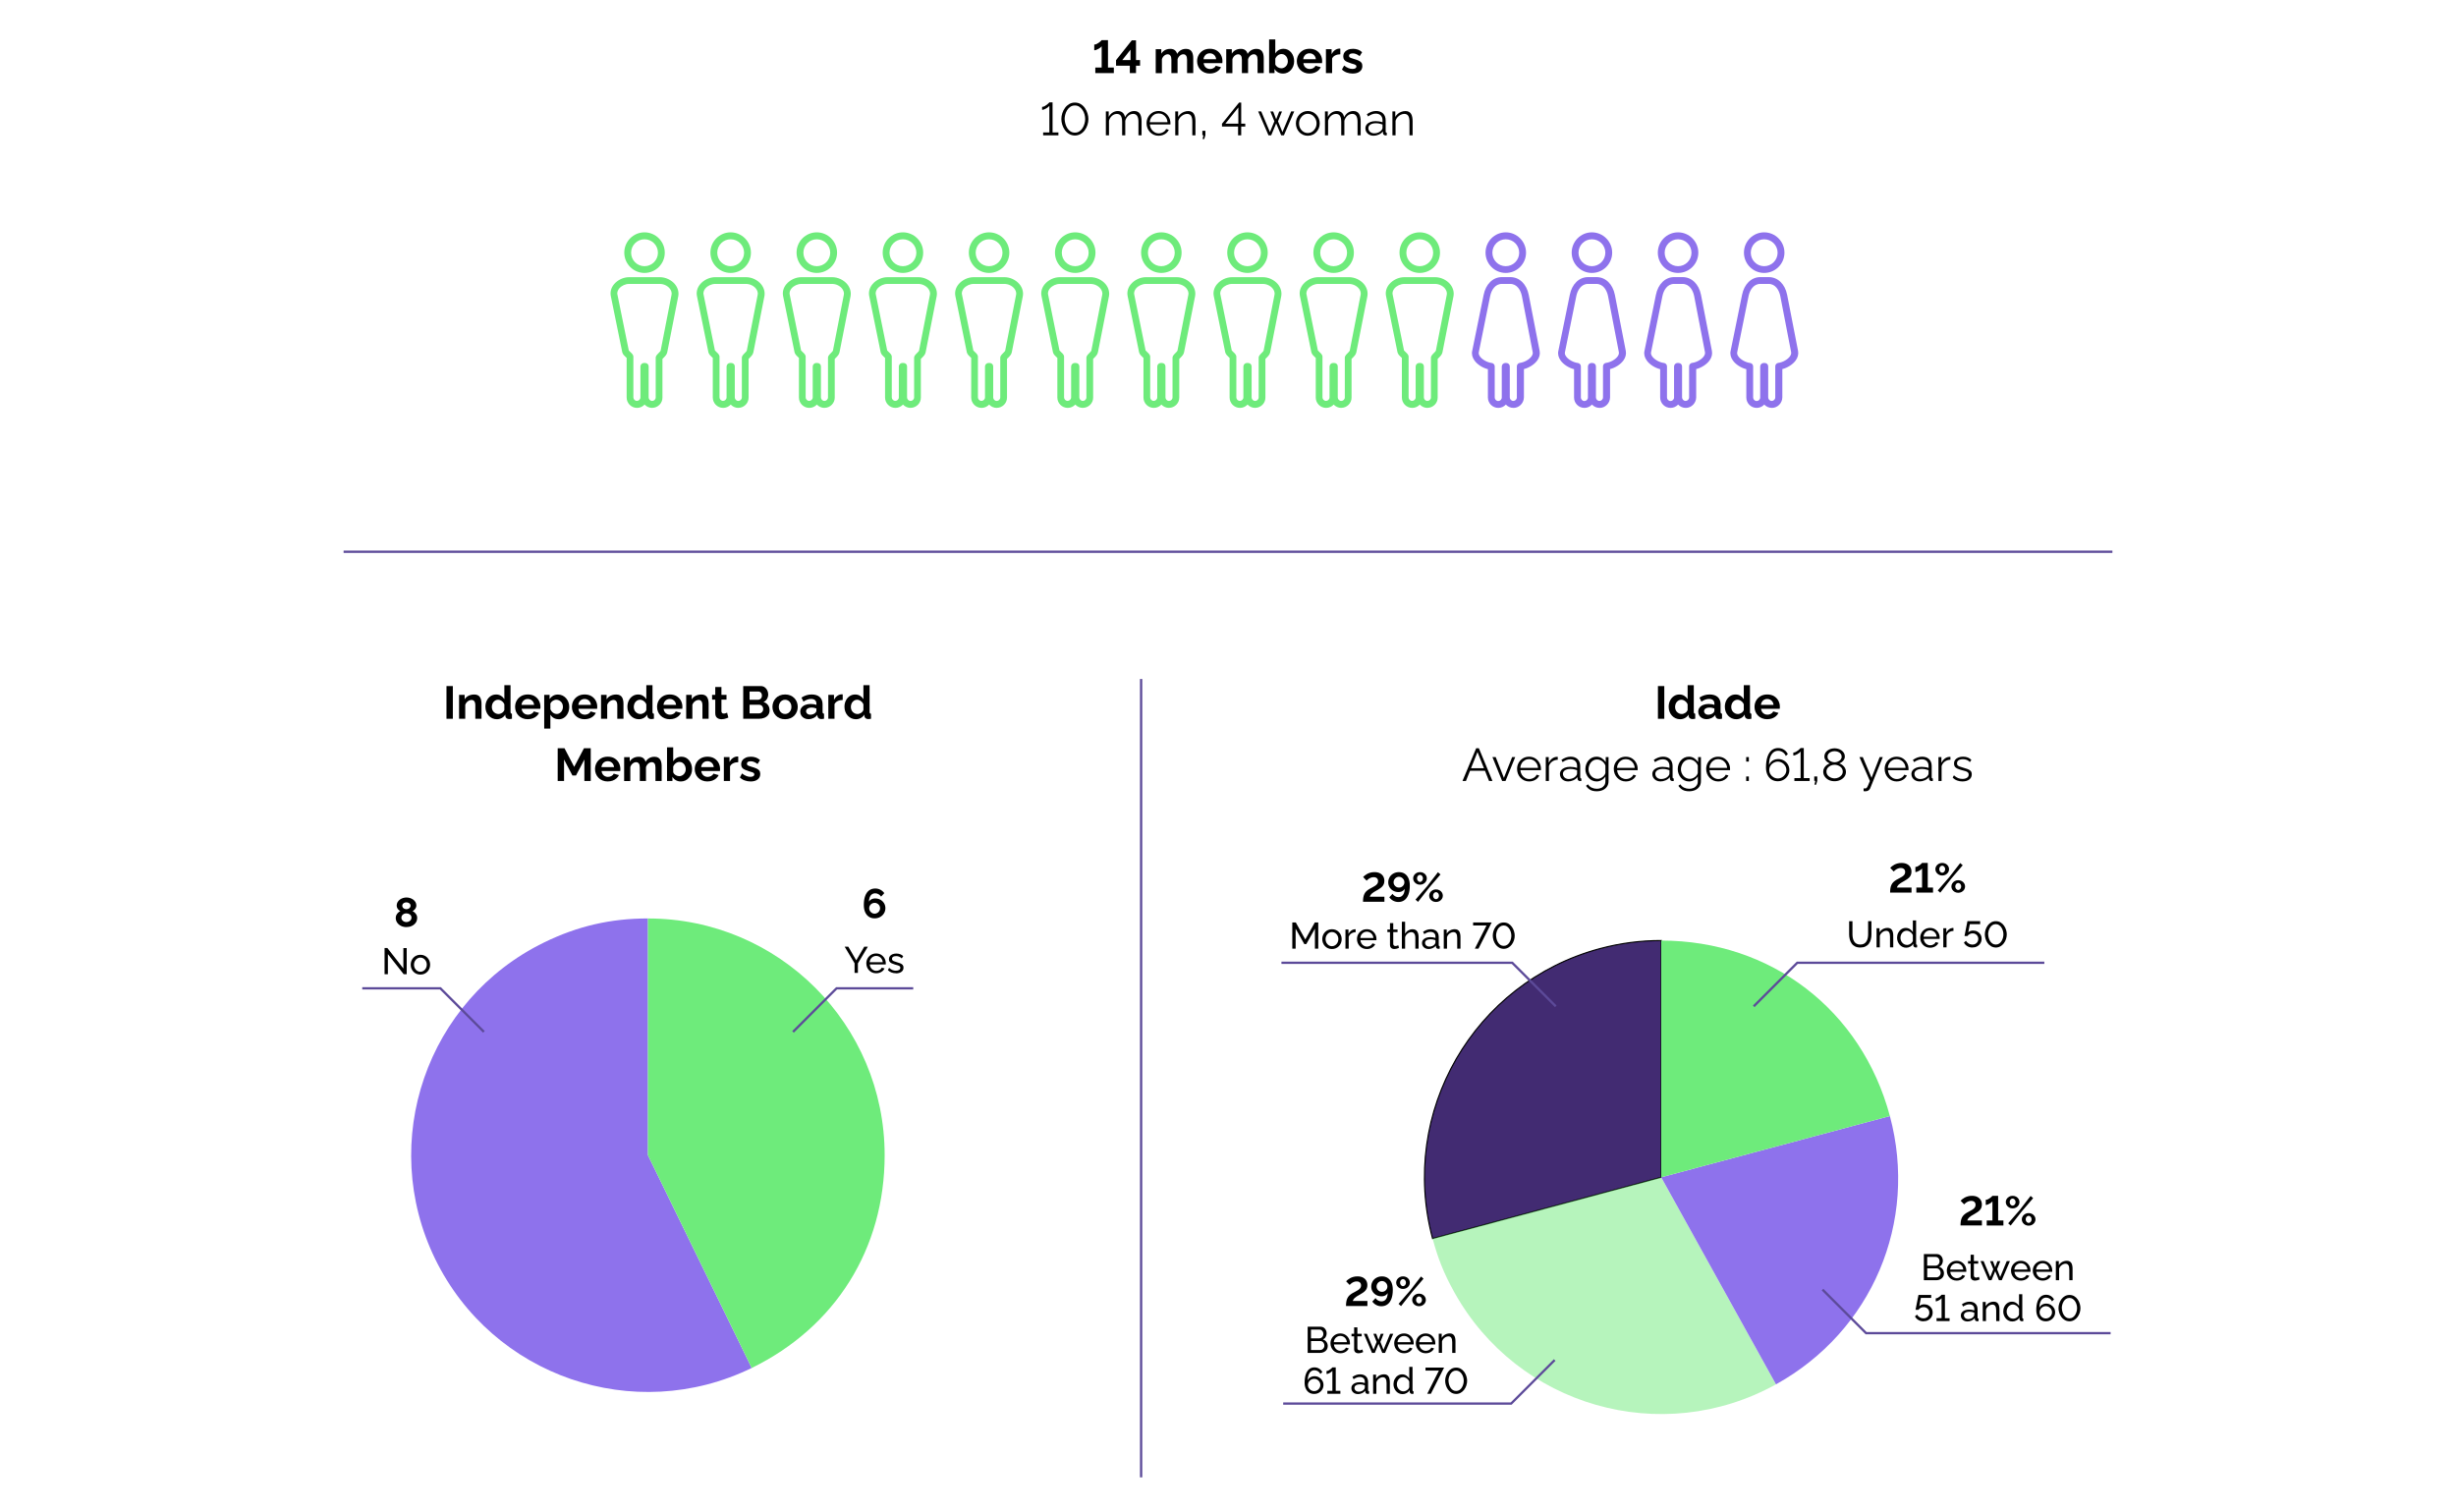 <?xml version="1.0" encoding="UTF-8"?>
<svg id="Camada_2" data-name="Camada 2" xmlns="http://www.w3.org/2000/svg" viewBox="0 0 1066 656.27">
  <defs>
    <style>
      .cls-1, .cls-2 {
        fill: none;
      }

      .cls-3 {
        fill: #8e72ec;
      }

      .cls-4, .cls-5 {
        fill: #6eeb7b;
      }

      .cls-6 {
        fill: #422b72;
        stroke: #000;
        stroke-width: .5px;
      }

      .cls-6, .cls-2 {
        stroke-miterlimit: 10;
      }

      .cls-2 {
        stroke: #5c4a99;
      }

      .cls-5 {
        opacity: .5;
      }
    </style>
  </defs>
  <g id="Camada_1-2" data-name="Camada 1">
    <rect class="cls-1" width="1066" height="656.27"/>
    <g>
      <path class="cls-3" d="M281.23,501.37l45.04,92.35c-51,24.87-112.51,3.7-137.39-47.31-24.87-51-3.7-112.51,47.31-137.39,14.54-7.09,28.87-10.4,45.04-10.4v102.74Z"/>
      <path class="cls-4" d="M281.23,501.37v-102.74c56.74,0,102.74,46,102.74,102.74,0,40.52-21.29,74.58-57.7,92.35l-45.04-92.35Z"/>
    </g>
    <path d="M383.68,396.4c-.41,.67-.97,1.2-1.67,1.59-.7,.39-1.5,.59-2.38,.59-.96,0-1.79-.23-2.49-.7-.7-.46-1.25-1.13-1.63-2-.38-.87-.58-1.91-.58-3.13,0-1.54,.2-2.84,.6-3.91,.4-1.07,.98-1.87,1.72-2.41,.74-.54,1.62-.81,2.63-.81,.8,0,1.54,.17,2.22,.52,.68,.35,1.25,.85,1.72,1.49l-1.39,1.51c-.29-.44-.66-.79-1.12-1.05-.46-.26-.95-.39-1.48-.39s-1.01,.14-1.4,.43c-.4,.28-.7,.7-.92,1.24-.22,.54-.34,1.19-.36,1.95,.17-.29,.38-.53,.65-.74s.57-.37,.92-.48c.35-.11,.72-.17,1.12-.17,.85,0,1.61,.19,2.29,.56,.67,.38,1.2,.88,1.59,1.52,.39,.64,.58,1.36,.58,2.15s-.21,1.57-.62,2.24Zm-2.87-.18c.36-.22,.65-.51,.86-.87,.22-.36,.32-.76,.32-1.18s-.11-.81-.32-1.17c-.22-.35-.5-.63-.86-.84-.35-.21-.75-.31-1.18-.31s-.83,.1-1.19,.31c-.36,.21-.65,.49-.86,.84-.21,.35-.32,.74-.32,1.17s.11,.82,.32,1.18c.22,.36,.5,.65,.86,.87,.36,.22,.74,.33,1.15,.33,.43,0,.83-.11,1.19-.33Z"/>
    <path d="M181.05,398.45c0,.79-.21,1.48-.64,2.06-.43,.58-.99,1.04-1.7,1.37-.71,.33-1.48,.49-2.32,.49s-1.63-.17-2.33-.52c-.7-.35-1.26-.82-1.67-1.42-.41-.6-.62-1.29-.62-2.07,0-.48,.1-.91,.31-1.3,.2-.39,.46-.72,.77-1,.31-.28,.61-.5,.93-.65-.29-.14-.56-.33-.8-.57-.25-.24-.44-.51-.58-.82-.14-.31-.22-.64-.22-.98,0-.56,.13-1.06,.38-1.5s.59-.81,1.01-1.12c.42-.3,.88-.53,1.38-.68,.5-.15,.99-.22,1.48-.22s.97,.07,1.48,.22c.5,.15,.97,.37,1.39,.67,.42,.3,.76,.67,1.02,1.1,.26,.44,.39,.94,.39,1.51,0,.33-.08,.66-.23,.97-.15,.32-.35,.6-.59,.84-.25,.24-.53,.44-.84,.58,.35,.18,.68,.41,.99,.7,.31,.29,.56,.63,.76,1.02,.19,.39,.29,.84,.29,1.33Zm-2.45-.15c0-.31-.06-.58-.18-.81-.12-.23-.29-.43-.5-.59-.22-.16-.46-.28-.72-.37-.26-.08-.53-.12-.81-.12-.38,0-.74,.08-1.07,.23-.33,.16-.6,.38-.8,.66-.2,.29-.31,.62-.31,1,0,.29,.06,.54,.19,.78,.13,.23,.29,.43,.5,.6,.21,.17,.44,.29,.7,.38,.26,.09,.53,.13,.8,.13,.38,0,.74-.08,1.08-.25,.34-.17,.61-.39,.81-.68,.2-.29,.31-.61,.31-.96Zm-4-5.2c0,.32,.09,.59,.27,.82,.18,.22,.41,.39,.69,.51,.28,.11,.56,.17,.84,.17s.57-.06,.84-.18c.27-.12,.5-.29,.68-.51,.19-.22,.28-.5,.28-.83,0-.3-.08-.55-.25-.76-.17-.21-.39-.38-.66-.5-.27-.12-.57-.18-.91-.18-.31,0-.61,.06-.88,.18-.28,.12-.5,.29-.66,.51-.16,.22-.24,.48-.24,.77Z"/>
    <g>
      <path class="cls-6" d="M721.04,510.96l-99.24,26.59c-14.69-54.81,17.84-111.15,72.65-125.84,8.77-2.35,17.51-3.5,26.59-3.5v102.74Z"/>
      <path class="cls-5" d="M721.04,510.96l49.81,89.86c-49.63,27.51-112.16,9.58-139.67-40.05-4.4-7.94-7.03-14.45-9.38-23.22l99.24-26.59Z"/>
      <path class="cls-3" d="M721.04,510.96l99.24-26.59c12.34,46.04-7.74,93.35-49.43,116.45l-49.81-89.86Z"/>
      <path class="cls-4" d="M721.04,510.96v-102.74c47.66,0,86.91,30.11,99.24,76.15l-99.24,26.59Z"/>
    </g>
    <g>
      <path d="M820.38,387.4c0-.73,.05-1.37,.14-1.92s.25-1.05,.46-1.48c.21-.44,.48-.82,.82-1.15s.75-.65,1.24-.95c.42-.24,.85-.47,1.3-.7s.87-.46,1.26-.71,.71-.54,.95-.86,.37-.72,.37-1.18c0-.36-.08-.66-.22-.92-.15-.26-.37-.46-.65-.6s-.62-.21-1.02-.21c-.46,0-.88,.08-1.27,.24-.39,.16-.74,.36-1.04,.59-.31,.23-.57,.46-.78,.69l-1.51-1.58c.17-.19,.4-.41,.69-.65,.29-.24,.65-.47,1.06-.7,.41-.23,.88-.41,1.41-.56,.53-.14,1.11-.22,1.75-.22,.94,0,1.72,.16,2.36,.49,.64,.33,1.12,.77,1.45,1.34,.33,.57,.5,1.22,.5,1.96,0,.54-.09,1.01-.26,1.42s-.41,.77-.71,1.08c-.3,.31-.64,.59-1.01,.83-.37,.24-.76,.48-1.15,.71-.62,.33-1.13,.63-1.51,.88-.38,.25-.69,.48-.91,.7-.22,.21-.39,.43-.5,.63-.11,.21-.21,.43-.3,.65h6.37v2.18h-9.29Z"/>
      <path d="M839.01,385.22v2.18h-7.24v-2.18h2.48v-8.28c-.1,.14-.25,.3-.48,.48-.22,.17-.47,.34-.76,.5-.28,.16-.57,.3-.86,.41-.29,.11-.56,.16-.8,.16v-2.23c.32,0,.65-.08,.99-.25s.65-.36,.94-.58c.29-.22,.52-.42,.69-.6,.17-.19,.27-.29,.28-.3h2.47v10.69h2.29Z"/>
      <path d="M843,379.98c-.55,0-1.05-.12-1.49-.37-.44-.25-.8-.58-1.07-.99-.27-.41-.41-.87-.41-1.38s.13-.96,.41-1.38c.27-.41,.63-.74,1.07-.98,.44-.24,.94-.36,1.49-.36s1.05,.12,1.5,.36c.45,.24,.81,.57,1.07,.98,.26,.41,.4,.87,.4,1.38s-.13,.96-.4,1.38-.62,.74-1.07,.99c-.45,.25-.95,.37-1.5,.37Zm-1.94,6.48l5.06-5.83,4.68-6.06,1.1,.97-4.93,5.75-4.82,6.15-1.08-.97Zm1.94-7.69c.24,0,.46-.07,.65-.22,.19-.14,.34-.33,.46-.56,.11-.23,.17-.47,.17-.74,0-.29-.06-.55-.18-.77-.12-.23-.28-.41-.47-.55-.19-.14-.4-.21-.63-.21-.24,0-.46,.07-.65,.21-.19,.14-.35,.32-.46,.55-.11,.23-.17,.48-.17,.76s.06,.53,.18,.76c.12,.23,.28,.42,.47,.56,.19,.14,.4,.21,.63,.21Zm6.95,8.71c-.55,0-1.05-.12-1.49-.36-.44-.24-.8-.57-1.07-.98-.27-.41-.41-.87-.41-1.38s.13-.98,.41-1.39c.27-.41,.63-.73,1.07-.98,.44-.25,.94-.37,1.49-.37s1.05,.12,1.5,.37,.81,.57,1.07,.98c.26,.41,.4,.87,.4,1.37s-.13,.96-.4,1.38c-.26,.41-.62,.74-1.07,.99s-.95,.37-1.5,.37Zm0-1.21c.24,0,.46-.07,.65-.22,.19-.14,.34-.33,.46-.56,.11-.23,.17-.47,.17-.74,0-.29-.06-.55-.17-.77-.11-.23-.27-.41-.47-.55-.2-.14-.41-.21-.64-.21s-.44,.07-.64,.21-.35,.32-.47,.56c-.11,.23-.17,.48-.17,.75,0,.29,.06,.55,.18,.77,.12,.23,.28,.41,.47,.55,.19,.14,.4,.21,.63,.21Z"/>
    </g>
    <g>
      <path d="M591.6,391.39c0-.73,.05-1.37,.14-1.92,.1-.55,.25-1.05,.46-1.48s.48-.82,.82-1.15,.75-.65,1.24-.95c.42-.24,.85-.47,1.3-.7s.87-.46,1.26-.72c.39-.25,.71-.54,.95-.86,.25-.32,.37-.71,.37-1.18,0-.36-.08-.66-.22-.92-.15-.26-.37-.46-.65-.6s-.62-.21-1.02-.21c-.46,0-.88,.08-1.27,.24-.39,.16-.74,.36-1.04,.59s-.57,.47-.78,.69l-1.51-1.58c.17-.19,.4-.41,.69-.65,.29-.24,.65-.47,1.06-.7,.41-.23,.88-.41,1.41-.56s1.11-.22,1.75-.22c.94,0,1.72,.16,2.36,.49,.64,.33,1.12,.77,1.45,1.34s.5,1.22,.5,1.96c0,.54-.09,1.01-.26,1.42-.17,.41-.41,.77-.71,1.08-.3,.31-.64,.59-1.01,.83-.37,.24-.76,.48-1.15,.71-.62,.33-1.13,.63-1.51,.88-.38,.25-.69,.48-.91,.7-.22,.21-.39,.43-.5,.63-.11,.21-.21,.43-.3,.65h6.37v2.18h-9.29Z"/>
      <path d="M603.15,380.68c.41-.67,.97-1.2,1.68-1.58,.71-.39,1.5-.58,2.38-.58,.96,0,1.79,.23,2.49,.69,.7,.46,1.25,1.12,1.63,1.98,.38,.86,.58,1.91,.58,3.14,0,1.54-.2,2.84-.6,3.91-.4,1.07-.98,1.88-1.72,2.42-.74,.55-1.62,.82-2.63,.82-.79,0-1.53-.18-2.21-.53-.68-.35-1.26-.85-1.73-1.5l1.39-1.51c.29,.44,.66,.79,1.12,1.05s.95,.39,1.48,.39,1.01-.14,1.4-.43c.4-.29,.71-.7,.93-1.24,.22-.54,.34-1.19,.35-1.95-.17,.29-.38,.54-.65,.76-.26,.21-.57,.38-.91,.49-.34,.11-.72,.16-1.12,.16-.84,0-1.6-.19-2.28-.56-.68-.38-1.21-.88-1.6-1.52s-.58-1.35-.58-2.14c0-.83,.21-1.59,.62-2.25Zm2.88,.18c-.35,.22-.64,.51-.85,.87s-.32,.76-.32,1.18,.1,.82,.32,1.17c.21,.35,.49,.63,.85,.84s.76,.31,1.19,.31,.82-.1,1.18-.31c.35-.21,.64-.49,.85-.84,.22-.35,.32-.73,.32-1.15,0-.44-.11-.84-.33-1.19-.22-.36-.51-.65-.86-.87-.35-.22-.75-.34-1.18-.34s-.81,.11-1.16,.33Z"/>
      <path d="M616.33,383.97c-.55,0-1.05-.12-1.49-.37-.44-.25-.8-.58-1.07-.99-.27-.41-.41-.87-.41-1.38s.13-.96,.41-1.38c.27-.41,.63-.74,1.07-.98,.44-.24,.94-.36,1.49-.36s1.05,.12,1.5,.36c.45,.24,.81,.57,1.07,.98,.26,.41,.4,.87,.4,1.38s-.13,.96-.4,1.38-.62,.74-1.07,.99c-.45,.25-.95,.37-1.5,.37Zm-1.94,6.48l5.06-5.83,4.68-6.06,1.1,.97-4.93,5.75-4.82,6.15-1.08-.97Zm1.94-7.69c.24,0,.46-.07,.65-.22,.19-.14,.34-.33,.46-.56s.17-.47,.17-.74c0-.29-.06-.55-.18-.78-.12-.23-.28-.41-.47-.55-.19-.14-.4-.21-.63-.21-.24,0-.46,.07-.65,.21-.19,.14-.35,.32-.46,.55s-.17,.48-.17,.76,.06,.53,.18,.76,.28,.42,.47,.56c.19,.14,.4,.21,.63,.21Zm6.95,8.71c-.55,0-1.05-.12-1.49-.36-.44-.24-.8-.57-1.07-.98-.27-.41-.41-.87-.41-1.38s.13-.98,.41-1.39c.27-.41,.63-.73,1.07-.98,.44-.25,.94-.37,1.49-.37s1.05,.12,1.5,.37,.81,.57,1.07,.98c.26,.41,.4,.86,.4,1.37s-.13,.96-.4,1.38c-.26,.41-.62,.74-1.07,.99s-.95,.37-1.5,.37Zm0-1.21c.24,0,.46-.07,.65-.22,.19-.14,.34-.33,.46-.56,.11-.23,.17-.47,.17-.74,0-.29-.06-.55-.17-.77-.11-.23-.27-.41-.47-.55-.2-.14-.41-.21-.64-.21s-.44,.07-.64,.21c-.2,.14-.35,.32-.47,.56-.11,.23-.17,.48-.17,.75,0,.29,.06,.55,.18,.77,.12,.23,.28,.41,.47,.55,.19,.14,.4,.21,.63,.21Z"/>
    </g>
    <g>
      <path d="M570.73,411.73v-8.67l-3.74,6.67h-.88l-3.76-6.67v8.67h-1.44v-11.36h1.52l4.11,7.38,4.13-7.38h1.5v11.36h-1.44Z"/>
      <path d="M578.11,411.89c-.63,0-1.2-.12-1.71-.34-.51-.23-.96-.54-1.33-.94-.37-.4-.66-.85-.86-1.37-.2-.52-.3-1.06-.3-1.64s.1-1.13,.3-1.65,.49-.98,.86-1.37c.37-.4,.82-.71,1.34-.94s1.09-.34,1.72-.34,1.18,.11,1.7,.34,.96,.54,1.34,.94c.38,.4,.67,.86,.87,1.37,.2,.52,.3,1.07,.3,1.65s-.1,1.12-.3,1.64c-.2,.52-.49,.98-.86,1.37s-.82,.71-1.34,.94c-.52,.23-1.09,.34-1.72,.34Zm-2.77-4.27c0,.57,.13,1.09,.38,1.55,.25,.46,.58,.83,1,1.1,.42,.27,.88,.4,1.39,.4s.98-.14,1.4-.41c.42-.27,.76-.65,1.01-1.12,.25-.47,.38-.99,.38-1.56s-.13-1.09-.38-1.55c-.25-.46-.59-.83-1.01-1.11-.42-.27-.89-.41-1.4-.41s-.98,.14-1.39,.42-.75,.65-1,1.12c-.25,.46-.38,.99-.38,1.57Z"/>
      <path d="M588.39,404.6c-.7,.01-1.33,.19-1.86,.54-.54,.35-.92,.82-1.14,1.43v5.15h-1.41v-8.3h1.31v1.89c.29-.58,.67-1.04,1.14-1.4s.97-.56,1.5-.6h.27c.07,0,.14,0,.19,.02v1.28Z"/>
      <path d="M593.23,411.89c-.63,0-1.2-.12-1.72-.34-.52-.23-.97-.54-1.34-.94-.38-.4-.67-.85-.88-1.37-.21-.52-.31-1.07-.31-1.65,0-.78,.18-1.5,.54-2.14,.36-.64,.87-1.16,1.51-1.56s1.38-.59,2.22-.59,1.58,.2,2.2,.6c.62,.4,1.11,.92,1.46,1.56s.52,1.33,.52,2.07c0,.11,0,.21,0,.31,0,.1-.01,.18-.02,.23h-6.93c.04,.54,.19,1.01,.46,1.43,.26,.42,.6,.74,1.02,.98,.42,.24,.86,.36,1.34,.36,.51,0,.99-.13,1.45-.38,.45-.26,.76-.59,.94-1.01l1.22,.34c-.18,.41-.45,.77-.81,1.09-.36,.32-.78,.57-1.26,.75-.49,.18-1.01,.27-1.58,.27Zm-2.82-4.8h5.7c-.04-.54-.2-1.01-.46-1.42-.27-.41-.61-.73-1.02-.96s-.87-.35-1.38-.35-.94,.12-1.36,.35-.75,.55-1.02,.96c-.26,.41-.41,.89-.46,1.42Z"/>
      <path d="M607.23,411.36c-.12,.05-.28,.12-.48,.21-.2,.08-.44,.16-.7,.22-.27,.06-.55,.1-.85,.1-.34,0-.66-.06-.94-.18-.29-.12-.52-.31-.69-.58-.17-.26-.26-.59-.26-.98v-5.62h-1.14v-1.1h1.14v-2.78h1.41v2.78h1.87v1.1h-1.87v5.18c.02,.3,.12,.52,.3,.66s.39,.22,.64,.22c.28,0,.53-.05,.77-.14,.23-.1,.39-.17,.46-.21l.34,1.12Z"/>
      <path d="M615.72,411.73h-1.41v-4.63c0-.85-.15-1.48-.46-1.9-.3-.42-.74-.63-1.3-.63-.36,0-.73,.09-1.1,.28s-.69,.45-.97,.77c-.28,.32-.48,.69-.61,1.12v5h-1.41v-11.68h1.41v5.17c.33-.59,.78-1.06,1.35-1.4,.57-.34,1.19-.52,1.85-.52,.5,0,.92,.09,1.26,.26,.34,.17,.61,.42,.81,.74,.2,.32,.35,.69,.44,1.1s.14,.88,.14,1.37v4.96Z"/>
      <path d="M617.19,409.33c0-.53,.15-.99,.46-1.38,.3-.39,.72-.69,1.26-.9,.53-.21,1.15-.32,1.86-.32,.37,0,.77,.03,1.18,.09s.78,.15,1.1,.26v-.6c0-.63-.19-1.13-.58-1.49s-.93-.54-1.63-.54c-.46,0-.9,.08-1.32,.25-.42,.17-.87,.4-1.34,.71l-.51-.99c.54-.37,1.09-.65,1.63-.84s1.11-.28,1.7-.28c1.07,0,1.91,.29,2.53,.88,.62,.59,.93,1.4,.93,2.45v3.51c0,.17,.03,.29,.1,.37,.07,.08,.18,.12,.34,.13v1.09c-.14,.02-.26,.04-.36,.05-.1,.01-.18,.02-.25,.02-.33,0-.58-.09-.74-.27-.17-.18-.26-.37-.28-.58l-.03-.53c-.36,.47-.84,.83-1.42,1.09-.59,.26-1.17,.38-1.74,.38s-1.05-.12-1.49-.34c-.44-.23-.78-.54-1.02-.92s-.37-.82-.37-1.3Zm5.44,.58c.13-.15,.23-.3,.3-.45,.08-.15,.11-.28,.11-.39v-1.03c-.33-.13-.68-.22-1.04-.29-.36-.07-.72-.1-1.07-.1-.71,0-1.29,.14-1.74,.42-.44,.28-.66,.66-.66,1.15,0,.26,.07,.52,.22,.77s.36,.45,.64,.61c.28,.16,.63,.24,1.05,.24,.44,0,.85-.09,1.25-.26,.39-.17,.71-.39,.94-.66Z"/>
      <path d="M633.9,411.73h-1.41v-4.63c0-.88-.14-1.52-.41-1.93-.27-.41-.69-.61-1.24-.61-.38,0-.77,.09-1.14,.28-.38,.19-.71,.45-1.01,.77-.29,.32-.5,.69-.63,1.12v5h-1.41v-8.3h1.28v1.79c.22-.39,.51-.73,.86-1.02,.35-.29,.75-.51,1.2-.67,.45-.16,.92-.24,1.41-.24s.88,.09,1.21,.26c.33,.17,.58,.42,.77,.73s.32,.68,.4,1.1,.12,.88,.12,1.38v4.96Z"/>
      <path d="M645.21,401.66h-5.82v-1.3h8.06l-5.73,11.36h-1.58l5.07-10.06Z"/>
      <path d="M652.68,411.81c-.78-.02-1.47-.21-2.06-.56s-1.1-.81-1.5-1.38c-.4-.57-.7-1.18-.9-1.84-.2-.66-.3-1.31-.3-1.95,0-.68,.11-1.36,.33-2.03s.54-1.29,.95-1.85c.42-.56,.92-1,1.5-1.33,.59-.33,1.25-.5,1.98-.5,.79,0,1.48,.18,2.07,.54,.59,.36,1.09,.83,1.49,1.4s.7,1.19,.9,1.86c.2,.67,.3,1.31,.3,1.92,0,.69-.11,1.37-.33,2.04s-.54,1.28-.95,1.83-.92,.99-1.5,1.33c-.59,.33-1.25,.51-1.98,.52Zm-3.31-5.72c.02,.52,.1,1.04,.24,1.55,.14,.52,.35,.99,.62,1.43s.62,.78,1.02,1.05c.41,.26,.88,.4,1.42,.4s1.06-.14,1.47-.42c.42-.28,.76-.64,1.03-1.09,.27-.45,.47-.93,.61-1.44,.13-.51,.2-1,.2-1.47,0-.52-.07-1.04-.22-1.55-.14-.52-.36-.99-.65-1.43s-.63-.78-1.04-1.05-.87-.4-1.41-.4c-.57,0-1.06,.14-1.47,.42-.42,.28-.76,.65-1.03,1.09-.27,.45-.47,.93-.61,1.44-.13,.51-.2,1-.2,1.47Z"/>
    </g>
    <polyline class="cls-2" points="887.32 417.86 780.08 417.86 761.18 436.76"/>
    <polyline class="cls-2" points="556.19 417.86 656.37 417.86 675.27 436.76"/>
    <g>
      <path d="M807.46,411.24c-.91,0-1.67-.16-2.29-.47-.62-.31-1.12-.74-1.49-1.28-.37-.54-.65-1.15-.82-1.83-.17-.68-.26-1.39-.26-2.11v-5.74h1.44v5.74c0,.55,.06,1.1,.17,1.62,.11,.53,.3,1,.55,1.42s.6,.75,1.04,.99,.98,.37,1.63,.37,1.21-.13,1.65-.38c.44-.25,.78-.59,1.04-1.01,.26-.42,.44-.89,.55-1.42,.11-.52,.17-1.06,.17-1.6v-5.74h1.44v5.74c0,.77-.09,1.5-.26,2.18-.18,.69-.46,1.29-.84,1.82s-.88,.94-1.5,1.24c-.61,.3-1.36,.46-2.23,.46Z"/>
      <path d="M821.75,411.16h-1.41v-4.63c0-.88-.14-1.52-.41-1.93s-.69-.61-1.24-.61c-.38,0-.77,.09-1.14,.28-.38,.19-.71,.45-1.01,.77-.29,.32-.5,.69-.63,1.12v5h-1.41v-8.3h1.28v1.79c.22-.39,.51-.73,.86-1.02,.35-.29,.75-.51,1.2-.67,.45-.16,.92-.24,1.41-.24s.88,.09,1.21,.26c.32,.17,.58,.42,.77,.73s.32,.68,.4,1.1,.12,.88,.12,1.38v4.96Z"/>
      <path d="M823.4,407.03c0-.78,.16-1.5,.49-2.15,.33-.65,.77-1.17,1.34-1.56s1.22-.59,1.96-.59c.67,0,1.27,.18,1.81,.53,.53,.35,.95,.78,1.25,1.28v-5.06h1.41v10.08c0,.17,.04,.3,.1,.38,.07,.08,.18,.13,.34,.14v1.09c-.27,.04-.47,.06-.62,.06-.28,0-.52-.1-.73-.29-.21-.19-.31-.41-.31-.64v-.7c-.33,.53-.77,.96-1.33,1.26-.55,.31-1.13,.46-1.73,.46s-1.11-.11-1.59-.34-.91-.54-1.26-.95-.63-.86-.83-1.37c-.2-.51-.3-1.06-.3-1.63Zm6.85,1.22v-2.38c-.13-.36-.34-.68-.62-.97-.29-.29-.61-.52-.97-.7-.36-.17-.71-.26-1.06-.26-.42,0-.79,.09-1.13,.26-.34,.17-.62,.41-.86,.7-.24,.29-.42,.62-.55,.99-.13,.37-.19,.75-.19,1.16s.07,.8,.22,1.17c.14,.37,.35,.7,.61,.98,.26,.29,.57,.51,.91,.67,.35,.16,.72,.24,1.13,.24,.26,0,.52-.05,.79-.14,.27-.09,.53-.23,.78-.4s.45-.37,.62-.59c.17-.23,.28-.47,.34-.72Z"/>
      <path d="M837.7,411.32c-.63,0-1.2-.11-1.72-.34s-.97-.54-1.34-.94c-.38-.4-.67-.85-.88-1.37-.21-.52-.31-1.07-.31-1.65,0-.78,.18-1.5,.54-2.14s.87-1.17,1.51-1.56c.65-.39,1.38-.59,2.22-.59s1.58,.2,2.2,.6c.62,.4,1.11,.92,1.46,1.56,.35,.64,.52,1.33,.52,2.07,0,.11,0,.21,0,.31,0,.1-.01,.18-.02,.23h-6.93c.04,.54,.19,1.01,.46,1.43,.26,.42,.6,.74,1.02,.98s.86,.36,1.34,.36c.51,0,1-.13,1.45-.38s.77-.59,.94-1.01l1.22,.34c-.18,.41-.45,.77-.81,1.09-.36,.32-.78,.57-1.26,.75s-1.01,.27-1.58,.27Zm-2.82-4.8h5.7c-.04-.54-.2-1.01-.46-1.42s-.61-.73-1.02-.96c-.42-.23-.88-.35-1.38-.35s-.94,.12-1.36,.35c-.42,.23-.75,.55-1.02,.96-.26,.41-.41,.89-.46,1.42Z"/>
      <path d="M847.88,404.04c-.7,.01-1.33,.19-1.86,.54-.54,.35-.92,.82-1.14,1.43v5.15h-1.41v-8.3h1.31v1.89c.29-.58,.67-1.04,1.14-1.4s.97-.56,1.5-.6h.27c.07,0,.14,0,.19,.02v1.28Z"/>
      <path d="M856.08,411.24c-.81,0-1.54-.19-2.18-.58-.65-.38-1.14-.9-1.48-1.55l.88-.77c.3,.49,.7,.89,1.19,1.18s1.03,.45,1.61,.45c.49,0,.93-.11,1.31-.32s.69-.5,.91-.87c.22-.37,.34-.8,.34-1.28s-.11-.89-.33-1.25c-.22-.36-.51-.64-.88-.85s-.78-.31-1.24-.31-.88,.1-1.28,.3c-.41,.2-.73,.49-.98,.86h-1.28l1.28-6.46h5.52v1.3h-4.48l-.69,3.58c.23-.26,.53-.45,.89-.59,.36-.14,.75-.21,1.19-.21,.7,0,1.34,.15,1.9,.46s1,.73,1.33,1.26,.49,1.16,.49,1.87-.18,1.4-.54,1.96c-.36,.57-.84,1.01-1.44,1.33-.6,.32-1.28,.48-2.04,.48Z"/>
      <path d="M866.26,411.24c-.78-.02-1.47-.21-2.06-.56-.6-.35-1.1-.81-1.5-1.37-.4-.57-.7-1.18-.9-1.84-.2-.66-.3-1.31-.3-1.95,0-.68,.11-1.36,.33-2.03s.54-1.29,.95-1.85c.42-.56,.92-1,1.5-1.33,.59-.33,1.25-.5,1.98-.5,.79,0,1.48,.18,2.07,.54,.59,.36,1.09,.83,1.49,1.4,.4,.57,.7,1.19,.9,1.86,.2,.67,.3,1.31,.3,1.92,0,.69-.11,1.37-.33,2.04-.22,.67-.54,1.28-.95,1.83s-.92,.99-1.5,1.33c-.59,.33-1.25,.51-1.98,.52Zm-3.31-5.72c.02,.52,.1,1.04,.24,1.55,.14,.52,.35,.99,.62,1.43,.28,.43,.62,.78,1.02,1.05,.41,.26,.88,.4,1.42,.4s1.06-.14,1.47-.42c.42-.28,.76-.64,1.03-1.09,.27-.45,.47-.93,.61-1.44,.13-.51,.2-1,.2-1.47,0-.52-.07-1.04-.22-1.55-.14-.52-.36-.99-.65-1.43s-.63-.78-1.04-1.05c-.41-.26-.88-.4-1.41-.4-.57,0-1.06,.14-1.47,.42s-.76,.64-1.03,1.09c-.27,.45-.47,.93-.61,1.44-.13,.51-.2,1-.2,1.47Z"/>
    </g>
    <g>
      <path d="M850.94,531.88c0-.73,.05-1.37,.14-1.92s.25-1.05,.46-1.48c.21-.43,.48-.82,.82-1.15,.34-.33,.75-.65,1.24-.95,.42-.24,.85-.47,1.3-.7s.87-.46,1.26-.72c.39-.25,.71-.54,.95-.86s.37-.71,.37-1.18c0-.36-.08-.66-.22-.92-.15-.26-.37-.46-.65-.6-.28-.14-.62-.21-1.02-.21-.46,0-.88,.08-1.27,.24s-.74,.36-1.04,.59c-.31,.23-.57,.47-.78,.69l-1.51-1.58c.17-.19,.4-.41,.69-.65,.29-.24,.65-.47,1.06-.7s.88-.41,1.41-.56c.53-.14,1.11-.22,1.75-.22,.94,0,1.72,.16,2.36,.49,.64,.33,1.12,.78,1.45,1.34s.5,1.22,.5,1.96c0,.54-.09,1.01-.26,1.42s-.41,.77-.71,1.08c-.3,.31-.64,.59-1.01,.83-.37,.24-.76,.48-1.15,.71-.62,.33-1.13,.63-1.51,.88-.38,.25-.69,.48-.91,.7-.22,.21-.39,.43-.5,.63-.11,.21-.21,.43-.3,.65h6.37v2.18h-9.29Z"/>
      <path d="M869.56,529.7v2.18h-7.24v-2.18h2.48v-8.28c-.1,.14-.25,.3-.48,.48-.22,.17-.47,.34-.76,.5-.28,.16-.57,.3-.86,.4-.29,.11-.56,.16-.8,.16v-2.23c.32,0,.65-.08,.99-.25,.34-.17,.65-.36,.94-.58,.29-.21,.52-.42,.69-.6,.17-.19,.27-.28,.28-.3h2.47v10.69h2.29Z"/>
      <path d="M873.56,524.46c-.55,0-1.05-.12-1.49-.37-.44-.25-.8-.58-1.07-.99-.27-.41-.41-.87-.41-1.38s.13-.96,.41-1.38c.27-.41,.63-.74,1.07-.98,.44-.24,.94-.36,1.49-.36s1.05,.12,1.5,.36c.45,.24,.81,.57,1.07,.98s.4,.87,.4,1.38-.13,.96-.4,1.38-.62,.74-1.07,.99c-.45,.25-.95,.37-1.5,.37Zm-1.94,6.48l5.06-5.83,4.68-6.06,1.1,.97-4.93,5.74-4.82,6.15-1.08-.97Zm1.94-7.69c.24,0,.46-.07,.65-.22,.19-.14,.34-.33,.46-.56,.11-.23,.17-.47,.17-.74,0-.29-.06-.55-.18-.77-.12-.23-.28-.41-.47-.55-.19-.14-.4-.21-.63-.21-.24,0-.46,.07-.65,.21-.19,.14-.35,.32-.46,.55-.11,.23-.17,.48-.17,.76s.06,.53,.18,.77,.28,.42,.47,.56c.19,.14,.4,.21,.63,.21Zm6.95,8.71c-.55,0-1.05-.12-1.49-.36-.44-.24-.8-.57-1.07-.98-.27-.41-.41-.87-.41-1.38s.13-.98,.41-1.39c.27-.41,.63-.74,1.07-.98,.44-.25,.94-.37,1.49-.37s1.05,.12,1.5,.37c.45,.25,.81,.57,1.07,.98,.26,.41,.4,.86,.4,1.37s-.13,.96-.4,1.38c-.26,.41-.62,.74-1.07,.99s-.95,.37-1.5,.37Zm0-1.21c.24,0,.46-.07,.65-.22,.19-.14,.34-.33,.46-.56s.17-.47,.17-.74c0-.29-.06-.55-.17-.77-.11-.23-.27-.41-.47-.55-.2-.14-.41-.21-.64-.21s-.44,.07-.64,.21c-.2,.14-.35,.32-.47,.56-.11,.23-.17,.48-.17,.75,0,.29,.06,.55,.18,.77,.12,.23,.28,.41,.47,.55,.19,.14,.4,.21,.63,.21Z"/>
    </g>
    <g>
      <path d="M584.22,566.84c0-.73,.05-1.37,.14-1.92s.25-1.05,.46-1.48c.21-.43,.48-.82,.82-1.15,.34-.33,.75-.65,1.24-.95,.42-.24,.85-.47,1.3-.7s.87-.46,1.26-.72c.39-.25,.71-.54,.95-.86s.37-.71,.37-1.18c0-.36-.08-.66-.22-.92-.15-.26-.37-.46-.65-.6-.28-.14-.62-.21-1.02-.21-.46,0-.88,.08-1.27,.24s-.74,.36-1.04,.59c-.31,.23-.57,.47-.78,.69l-1.51-1.58c.17-.19,.4-.41,.69-.65,.29-.24,.65-.47,1.06-.7s.88-.41,1.41-.56c.53-.14,1.11-.22,1.75-.22,.94,0,1.72,.16,2.36,.49,.64,.33,1.12,.78,1.45,1.34s.5,1.22,.5,1.96c0,.54-.09,1.01-.26,1.42s-.41,.77-.71,1.08c-.3,.31-.64,.59-1.01,.83-.37,.24-.76,.48-1.15,.71-.62,.33-1.13,.63-1.51,.88-.38,.25-.69,.48-.91,.7-.22,.21-.39,.43-.5,.63-.11,.21-.21,.43-.3,.65h6.37v2.18h-9.29Z"/>
      <path d="M595.77,556.13c.41-.67,.97-1.2,1.68-1.58,.71-.39,1.5-.58,2.38-.58,.96,0,1.79,.23,2.49,.69,.7,.46,1.25,1.12,1.63,1.98,.38,.86,.58,1.91,.58,3.14,0,1.54-.2,2.84-.6,3.91-.4,1.07-.98,1.87-1.72,2.42-.74,.55-1.62,.82-2.63,.82-.79,0-1.53-.18-2.21-.53-.68-.35-1.26-.85-1.73-1.5l1.39-1.51c.29,.44,.66,.79,1.12,1.05,.46,.26,.95,.39,1.48,.39s1.01-.14,1.4-.43c.4-.29,.71-.7,.93-1.24,.22-.54,.34-1.19,.35-1.95-.17,.29-.38,.54-.65,.76s-.57,.38-.91,.49c-.34,.11-.72,.16-1.12,.16-.84,0-1.6-.19-2.28-.56-.68-.38-1.21-.88-1.6-1.52-.39-.64-.58-1.35-.58-2.14,0-.83,.21-1.59,.62-2.25Zm2.88,.18c-.35,.22-.64,.51-.85,.87-.22,.36-.32,.76-.32,1.18s.1,.81,.32,1.17c.21,.35,.49,.63,.85,.84,.36,.21,.76,.31,1.19,.31s.82-.1,1.18-.31c.35-.21,.64-.49,.85-.84,.22-.35,.32-.73,.32-1.15,0-.44-.11-.84-.33-1.19s-.51-.65-.86-.87c-.35-.23-.75-.34-1.18-.34s-.81,.11-1.16,.33Z"/>
      <path d="M608.96,559.42c-.55,0-1.05-.12-1.49-.37-.44-.25-.8-.58-1.07-.99-.27-.41-.41-.87-.41-1.38s.13-.96,.41-1.38c.27-.41,.63-.74,1.07-.98,.44-.24,.94-.36,1.49-.36s1.05,.12,1.5,.36c.45,.24,.81,.57,1.07,.98s.4,.87,.4,1.38-.13,.96-.4,1.38-.62,.74-1.07,.99c-.45,.25-.95,.37-1.5,.37Zm-1.94,6.48l5.06-5.83,4.68-6.06,1.1,.97-4.93,5.74-4.82,6.15-1.08-.97Zm1.94-7.69c.24,0,.46-.07,.65-.22,.19-.14,.34-.33,.46-.56,.11-.23,.17-.47,.17-.74,0-.29-.06-.55-.18-.77-.12-.23-.28-.41-.47-.55-.19-.14-.4-.21-.63-.21-.24,0-.46,.07-.65,.21-.19,.14-.35,.32-.46,.55-.11,.23-.17,.48-.17,.76s.06,.53,.18,.77,.28,.42,.47,.56c.19,.14,.4,.21,.63,.21Zm6.95,8.71c-.55,0-1.05-.12-1.49-.36-.44-.24-.8-.57-1.07-.98-.27-.41-.41-.87-.41-1.38s.13-.98,.41-1.39c.27-.41,.63-.74,1.07-.98,.44-.25,.94-.37,1.49-.37s1.05,.12,1.5,.37c.45,.25,.81,.57,1.07,.98,.26,.41,.4,.86,.4,1.37s-.13,.96-.4,1.38c-.26,.41-.62,.74-1.07,.99s-.95,.37-1.5,.37Zm0-1.21c.24,0,.46-.07,.65-.22,.19-.14,.34-.33,.46-.56s.17-.47,.17-.74c0-.29-.06-.55-.17-.77-.11-.23-.27-.41-.47-.55-.2-.14-.41-.21-.64-.21s-.44,.07-.64,.21c-.2,.14-.35,.32-.47,.56-.11,.23-.17,.48-.17,.75,0,.29,.06,.55,.18,.77,.12,.23,.28,.41,.47,.55,.19,.14,.4,.21,.63,.21Z"/>
    </g>
    <g>
      <path d="M576.3,584.25c0,.59-.15,1.1-.45,1.54s-.7,.78-1.21,1.02c-.51,.25-1.06,.37-1.67,.37h-5.39v-11.36h5.65c.53,0,1,.14,1.38,.42,.39,.28,.69,.65,.9,1.09,.21,.44,.31,.9,.31,1.38,0,.55-.14,1.07-.42,1.56-.28,.48-.69,.84-1.21,1.08,.65,.19,1.17,.55,1.54,1.06,.38,.52,.57,1.13,.57,1.83Zm-7.28-7.18v3.79h3.62c.34,0,.64-.09,.9-.26,.26-.17,.47-.4,.62-.69,.15-.29,.23-.6,.23-.94,0-.36-.07-.69-.22-.97s-.34-.51-.59-.68c-.25-.17-.54-.26-.86-.26h-3.71Zm5.82,6.93c0-.35-.08-.68-.23-.98-.15-.3-.36-.54-.62-.72-.26-.18-.56-.27-.9-.27h-4.06v3.9h3.95c.35,0,.67-.09,.95-.27,.28-.18,.51-.42,.67-.71,.17-.29,.25-.61,.25-.95Z"/>
      <path d="M581.73,587.33c-.63,0-1.2-.11-1.72-.34-.52-.23-.97-.54-1.34-.94-.38-.4-.67-.86-.88-1.37s-.31-1.07-.31-1.65c0-.78,.18-1.5,.54-2.14,.36-.65,.87-1.16,1.51-1.56,.65-.39,1.38-.59,2.22-.59s1.58,.2,2.2,.6,1.11,.92,1.46,1.56,.52,1.33,.52,2.07c0,.11,0,.21,0,.31,0,.1-.01,.18-.02,.23h-6.93c.04,.54,.19,1.01,.46,1.43,.26,.42,.6,.74,1.02,.98s.86,.36,1.34,.36c.51,0,.99-.13,1.45-.38,.45-.26,.76-.59,.94-1.01l1.22,.34c-.18,.41-.45,.77-.81,1.09s-.78,.57-1.26,.75-1.01,.27-1.58,.27Zm-2.82-4.8h5.7c-.04-.54-.2-1.01-.46-1.42-.27-.41-.61-.73-1.02-.96-.42-.23-.87-.35-1.38-.35s-.94,.12-1.36,.35c-.42,.23-.75,.55-1.02,.96-.26,.41-.41,.89-.46,1.42Z"/>
      <path d="M591.66,586.81c-.12,.05-.28,.12-.48,.21-.2,.08-.44,.16-.7,.22-.27,.06-.55,.1-.85,.1-.34,0-.66-.06-.94-.18-.29-.12-.52-.31-.69-.58-.17-.26-.26-.59-.26-.98v-5.62h-1.14v-1.1h1.14v-2.78h1.41v2.78h1.87v1.1h-1.87v5.18c.02,.3,.12,.52,.3,.66,.18,.14,.39,.22,.64,.22,.28,0,.53-.05,.77-.14,.23-.1,.39-.17,.46-.21l.34,1.12Z"/>
      <path d="M603.37,578.87h1.36l-3.55,8.3h-1.23l-1.62-3.91-1.6,3.91h-1.23l-3.55-8.3h1.34l2.88,6.92,1.34-3.4-1.41-3.5h1.23l.99,2.64,.99-2.64h1.23l-1.39,3.5,1.34,3.4,2.86-6.92Z"/>
      <path d="M609.39,587.33c-.63,0-1.2-.11-1.72-.34-.52-.23-.97-.54-1.34-.94-.38-.4-.67-.86-.88-1.37s-.31-1.07-.31-1.65c0-.78,.18-1.5,.54-2.14,.36-.65,.87-1.16,1.51-1.56,.65-.39,1.38-.59,2.22-.59s1.58,.2,2.2,.6,1.11,.92,1.46,1.56,.52,1.33,.52,2.07c0,.11,0,.21,0,.31,0,.1-.01,.18-.02,.23h-6.93c.04,.54,.19,1.01,.46,1.43,.26,.42,.6,.74,1.02,.98s.86,.36,1.34,.36c.51,0,.99-.13,1.45-.38,.45-.26,.76-.59,.94-1.01l1.22,.34c-.18,.41-.45,.77-.81,1.09s-.78,.57-1.26,.75-1.01,.27-1.58,.27Zm-2.82-4.8h5.7c-.04-.54-.2-1.01-.46-1.42-.27-.41-.61-.73-1.02-.96-.42-.23-.87-.35-1.38-.35s-.94,.12-1.36,.35c-.42,.23-.75,.55-1.02,.96-.26,.41-.41,.89-.46,1.42Z"/>
      <path d="M618.78,587.33c-.63,0-1.2-.11-1.72-.34-.52-.23-.97-.54-1.34-.94-.38-.4-.67-.86-.88-1.37s-.31-1.07-.31-1.65c0-.78,.18-1.5,.54-2.14,.36-.65,.87-1.16,1.51-1.56,.65-.39,1.38-.59,2.22-.59s1.58,.2,2.2,.6,1.11,.92,1.46,1.56,.52,1.33,.52,2.07c0,.11,0,.21,0,.31,0,.1-.01,.18-.02,.23h-6.93c.04,.54,.19,1.01,.46,1.43,.26,.42,.6,.74,1.02,.98s.86,.36,1.34,.36c.51,0,.99-.13,1.45-.38,.45-.26,.76-.59,.94-1.01l1.22,.34c-.18,.41-.45,.77-.81,1.09s-.78,.57-1.26,.75-1.01,.27-1.58,.27Zm-2.82-4.8h5.7c-.04-.54-.2-1.01-.46-1.42-.27-.41-.61-.73-1.02-.96-.42-.23-.87-.35-1.38-.35s-.94,.12-1.36,.35c-.42,.23-.75,.55-1.02,.96-.26,.41-.41,.89-.46,1.42Z"/>
      <path d="M631.73,587.17h-1.41v-4.63c0-.88-.14-1.52-.41-1.93-.27-.41-.69-.61-1.24-.61-.38,0-.77,.09-1.14,.28-.38,.19-.71,.45-1.01,.77-.29,.32-.5,.69-.63,1.11v5h-1.41v-8.3h1.28v1.79c.22-.39,.51-.73,.86-1.02,.35-.29,.75-.51,1.2-.67,.45-.16,.92-.24,1.41-.24s.88,.09,1.21,.26,.58,.42,.77,.73,.32,.68,.4,1.1c.08,.42,.12,.88,.12,1.38v4.95Z"/>
      <path d="M573.9,603.06c-.36,.59-.84,1.06-1.46,1.41-.61,.35-1.3,.52-2.07,.52-.81,0-1.53-.19-2.14-.58-.62-.39-1.1-.95-1.45-1.68s-.52-1.6-.52-2.61c0-1.48,.18-2.72,.53-3.7,.35-.98,.85-1.72,1.49-2.22,.64-.49,1.39-.74,2.24-.74,.74,0,1.41,.18,2.01,.54s1.07,.85,1.42,1.48l-.86,.85c-.23-.5-.58-.9-1.04-1.19s-.97-.44-1.54-.44-1.08,.17-1.52,.52-.78,.85-1.02,1.5c-.24,.66-.37,1.45-.38,2.38,.16-.37,.38-.69,.67-.96,.29-.27,.63-.48,1.02-.63s.8-.22,1.24-.22c.74,0,1.4,.17,1.99,.51,.59,.34,1.06,.79,1.41,1.37,.35,.57,.52,1.21,.52,1.92s-.18,1.38-.54,1.96Zm-2.16,.35c.41-.24,.74-.57,.98-.98,.25-.41,.37-.85,.37-1.34s-.12-.93-.37-1.33c-.25-.4-.57-.72-.98-.97-.41-.24-.86-.36-1.35-.36s-.94,.12-1.35,.36c-.41,.24-.74,.57-.98,.97-.25,.4-.37,.85-.37,1.33s.12,.93,.37,1.34c.25,.41,.57,.73,.98,.98,.41,.24,.86,.36,1.35,.36s.94-.12,1.35-.36Z"/>
      <path d="M581.78,603.63v1.28h-5.65v-1.28h2.18v-8.67c-.09,.13-.22,.27-.42,.42-.19,.15-.41,.3-.66,.45-.25,.14-.5,.26-.76,.36-.26,.1-.49,.14-.7,.14v-1.31c.29,0,.58-.07,.87-.22,.29-.15,.57-.33,.82-.53,.25-.2,.45-.38,.61-.54,.15-.16,.24-.25,.25-.26h1.44v10.16h2.03Z"/>
      <path d="M586.53,602.51c0-.53,.15-.99,.46-1.38,.3-.39,.72-.69,1.26-.9,.53-.21,1.15-.32,1.86-.32,.37,0,.77,.03,1.18,.09s.78,.15,1.1,.26v-.6c0-.63-.19-1.13-.58-1.49-.38-.36-.93-.54-1.63-.54-.46,0-.9,.08-1.32,.25-.42,.17-.87,.4-1.34,.71l-.51-.99c.54-.37,1.09-.65,1.63-.84s1.11-.28,1.7-.28c1.07,0,1.91,.29,2.53,.88,.62,.59,.93,1.4,.93,2.45v3.5c0,.17,.03,.29,.1,.37,.07,.08,.18,.12,.34,.13v1.09c-.14,.02-.26,.04-.36,.05-.1,0-.18,.02-.25,.02-.33,0-.58-.09-.74-.27s-.26-.37-.28-.58l-.03-.53c-.36,.47-.84,.83-1.42,1.09-.59,.26-1.17,.38-1.74,.38s-1.05-.11-1.49-.34c-.44-.23-.78-.54-1.02-.92s-.37-.82-.37-1.3Zm5.44,.58c.13-.15,.23-.3,.3-.45,.08-.15,.11-.28,.11-.39v-1.03c-.33-.13-.68-.22-1.04-.29s-.72-.1-1.07-.1c-.71,0-1.29,.14-1.74,.42-.44,.28-.66,.66-.66,1.15,0,.26,.07,.52,.22,.77,.14,.25,.36,.45,.64,.61,.28,.16,.63,.24,1.05,.24,.44,0,.85-.09,1.25-.26,.39-.17,.71-.39,.94-.66Z"/>
      <path d="M603.24,604.91h-1.41v-4.63c0-.88-.14-1.52-.41-1.93-.27-.41-.69-.61-1.24-.61-.38,0-.77,.1-1.14,.29-.38,.19-.71,.45-1.01,.77-.29,.32-.5,.69-.63,1.11v5h-1.41v-8.3h1.28v1.79c.22-.39,.51-.73,.86-1.02,.35-.29,.75-.51,1.2-.67,.45-.16,.92-.24,1.41-.24s.88,.09,1.21,.26c.33,.18,.58,.42,.77,.73s.32,.68,.4,1.1c.08,.42,.12,.88,.12,1.38v4.95Z"/>
      <path d="M604.82,600.79c0-.78,.16-1.5,.49-2.15,.33-.65,.77-1.17,1.34-1.56s1.22-.59,1.96-.59c.67,0,1.27,.18,1.81,.53,.53,.35,.95,.78,1.25,1.28v-5.06h1.41v10.08c0,.17,.04,.3,.1,.38s.18,.13,.34,.14v1.09c-.27,.04-.47,.06-.62,.06-.28,0-.52-.1-.73-.29s-.31-.41-.31-.64v-.7c-.33,.53-.77,.95-1.33,1.26s-1.13,.46-1.73,.46-1.11-.11-1.59-.34c-.49-.23-.91-.54-1.26-.94s-.63-.86-.83-1.37-.3-1.06-.3-1.63Zm6.85,1.22v-2.38c-.13-.36-.34-.68-.62-.97-.29-.29-.61-.52-.97-.7s-.71-.26-1.06-.26c-.42,0-.79,.09-1.13,.26s-.62,.41-.86,.7c-.24,.29-.42,.62-.55,.99s-.19,.75-.19,1.16,.07,.8,.22,1.17c.14,.37,.35,.7,.61,.98,.26,.29,.57,.51,.91,.67s.72,.24,1.13,.24c.26,0,.52-.05,.79-.14,.27-.09,.53-.23,.78-.4,.25-.17,.45-.37,.62-.59,.17-.23,.28-.47,.34-.72Z"/>
      <path d="M624.55,594.85h-5.82v-1.3h8.06l-5.73,11.36h-1.58l5.07-10.06Z"/>
      <path d="M632.02,604.99c-.78-.02-1.47-.21-2.06-.56s-1.1-.81-1.5-1.37-.7-1.18-.9-1.84c-.2-.66-.3-1.31-.3-1.95,0-.68,.11-1.36,.33-2.03,.22-.68,.54-1.29,.95-1.85s.92-1,1.5-1.33c.59-.33,1.25-.5,1.98-.5,.79,0,1.48,.18,2.07,.54s1.09,.83,1.49,1.4c.4,.57,.7,1.19,.9,1.86,.2,.67,.3,1.31,.3,1.92,0,.69-.11,1.37-.33,2.04-.22,.67-.54,1.28-.95,1.83s-.92,.99-1.5,1.33-1.25,.51-1.98,.52Zm-3.31-5.72c.02,.52,.1,1.04,.24,1.55,.14,.52,.35,.99,.62,1.43s.62,.78,1.02,1.05c.41,.26,.88,.4,1.42,.4s1.06-.14,1.47-.42,.76-.64,1.03-1.09c.27-.45,.47-.93,.61-1.44s.2-1,.2-1.47c0-.52-.07-1.04-.22-1.55-.14-.52-.36-.99-.65-1.43s-.63-.78-1.04-1.05-.87-.4-1.41-.4c-.57,0-1.06,.14-1.47,.42-.42,.28-.76,.64-1.03,1.09-.27,.45-.47,.93-.61,1.44-.13,.51-.2,1-.2,1.47Z"/>
    </g>
    <polyline class="cls-2" points="916.09 578.6 809.94 578.6 791.04 559.7"/>
    <polyline class="cls-2" points="556.95 609.17 655.9 609.17 674.8 590.27"/>
    <g>
      <path d="M843.76,552.71c0,.59-.15,1.1-.45,1.54-.3,.44-.7,.78-1.21,1.02-.51,.25-1.06,.37-1.67,.37h-5.39v-11.36h5.65c.53,0,.99,.14,1.38,.42,.39,.28,.69,.65,.9,1.09,.21,.44,.31,.9,.31,1.38,0,.55-.14,1.08-.42,1.56-.28,.49-.69,.84-1.21,1.08,.65,.19,1.17,.55,1.54,1.06,.38,.52,.57,1.13,.57,1.83Zm-7.28-7.18v3.79h3.62c.34,0,.64-.09,.9-.26,.26-.17,.47-.4,.62-.69s.23-.6,.23-.94c0-.36-.07-.68-.22-.97-.14-.28-.34-.51-.59-.68s-.54-.26-.86-.26h-3.71Zm5.82,6.93c0-.35-.08-.68-.23-.98-.15-.3-.36-.54-.62-.72-.26-.18-.56-.27-.9-.27h-4.06v3.9h3.95c.35,0,.67-.09,.95-.27,.28-.18,.51-.42,.67-.71,.17-.29,.25-.61,.25-.95Z"/>
      <path d="M849.25,555.8c-.63,0-1.2-.11-1.72-.34-.52-.23-.97-.54-1.34-.94-.38-.4-.67-.85-.88-1.37-.21-.52-.31-1.07-.31-1.65,0-.78,.18-1.5,.54-2.14,.36-.65,.87-1.16,1.51-1.56s1.38-.59,2.22-.59,1.58,.2,2.2,.6,1.11,.92,1.46,1.56,.52,1.33,.52,2.07c0,.11,0,.21,0,.31,0,.1-.01,.18-.02,.23h-6.93c.04,.54,.19,1.02,.46,1.43,.26,.42,.6,.74,1.02,.98,.42,.24,.86,.36,1.34,.36,.51,0,1-.13,1.45-.38,.45-.26,.77-.59,.94-1.01l1.22,.34c-.18,.41-.45,.77-.81,1.09-.36,.32-.78,.57-1.26,.75-.49,.18-1.01,.27-1.58,.27Zm-2.82-4.8h5.7c-.04-.54-.2-1.01-.46-1.42-.27-.41-.61-.73-1.02-.96-.42-.23-.88-.35-1.38-.35s-.94,.12-1.36,.35c-.42,.23-.75,.55-1.02,.96-.26,.41-.41,.89-.46,1.42Z"/>
      <path d="M859.25,555.27c-.12,.05-.28,.12-.48,.21-.2,.09-.44,.16-.7,.22-.27,.06-.55,.1-.85,.1-.34,0-.66-.06-.94-.18-.29-.12-.52-.31-.69-.58-.17-.26-.26-.59-.26-.98v-5.62h-1.14v-1.1h1.14v-2.78h1.41v2.78h1.87v1.1h-1.87v5.18c.02,.3,.12,.52,.3,.66,.18,.14,.39,.22,.64,.22,.28,0,.53-.05,.77-.14,.23-.1,.39-.17,.46-.21l.34,1.12Z"/>
      <path d="M871.03,547.33h1.36l-3.55,8.3h-1.23l-1.62-3.91-1.6,3.91h-1.23l-3.55-8.3h1.34l2.88,6.92,1.34-3.4-1.41-3.5h1.23l.99,2.64,.99-2.64h1.23l-1.39,3.5,1.34,3.4,2.86-6.92Z"/>
      <path d="M877.11,555.8c-.63,0-1.2-.11-1.72-.34s-.97-.54-1.34-.94c-.38-.4-.67-.85-.88-1.37-.21-.52-.31-1.07-.31-1.65,0-.78,.18-1.5,.54-2.14,.36-.65,.87-1.16,1.51-1.56,.64-.39,1.38-.59,2.22-.59s1.58,.2,2.2,.6,1.11,.92,1.46,1.56c.35,.64,.52,1.33,.52,2.07,0,.11,0,.21,0,.31,0,.1-.01,.18-.02,.23h-6.93c.04,.54,.19,1.02,.46,1.43,.26,.42,.6,.74,1.02,.98,.42,.24,.86,.36,1.34,.36,.51,0,.99-.13,1.45-.38,.45-.26,.77-.59,.94-1.01l1.22,.34c-.18,.41-.45,.77-.81,1.09-.36,.32-.78,.57-1.26,.75-.49,.18-1.01,.27-1.58,.27Zm-2.82-4.8h5.7c-.04-.54-.2-1.01-.46-1.42-.27-.41-.61-.73-1.02-.96-.42-.23-.88-.35-1.38-.35s-.94,.12-1.36,.35c-.42,.23-.75,.55-1.02,.96-.26,.41-.41,.89-.46,1.42Z"/>
      <path d="M886.56,555.8c-.63,0-1.2-.11-1.72-.34s-.97-.54-1.34-.94c-.38-.4-.67-.85-.88-1.37-.21-.52-.31-1.07-.31-1.65,0-.78,.18-1.5,.54-2.14,.36-.65,.87-1.16,1.51-1.56,.65-.39,1.38-.59,2.22-.59s1.58,.2,2.2,.6c.62,.4,1.11,.92,1.46,1.56s.52,1.33,.52,2.07c0,.11,0,.21,0,.31,0,.1-.01,.18-.02,.23h-6.93c.04,.54,.19,1.02,.46,1.43,.26,.42,.6,.74,1.02,.98,.42,.24,.86,.36,1.34,.36,.51,0,1-.13,1.45-.38,.45-.26,.77-.59,.94-1.01l1.22,.34c-.18,.41-.45,.77-.81,1.09-.36,.32-.78,.57-1.26,.75-.49,.18-1.01,.27-1.58,.27Zm-2.82-4.8h5.7c-.04-.54-.2-1.01-.46-1.42-.27-.41-.61-.73-1.02-.96-.42-.23-.88-.35-1.38-.35s-.94,.12-1.36,.35c-.42,.23-.75,.55-1.02,.96-.26,.41-.41,.89-.46,1.42Z"/>
      <path d="M899.57,555.64h-1.41v-4.63c0-.88-.14-1.52-.41-1.93-.27-.41-.69-.61-1.24-.61-.38,0-.77,.09-1.14,.29-.38,.19-.71,.45-1.01,.77s-.5,.69-.63,1.11v5h-1.41v-8.3h1.28v1.79c.22-.39,.51-.73,.86-1.02,.35-.29,.75-.51,1.2-.67,.45-.16,.92-.24,1.41-.24s.88,.09,1.21,.26,.58,.42,.77,.73,.32,.68,.4,1.1c.08,.42,.12,.88,.12,1.38v4.95Z"/>
      <path d="M834.83,573.46c-.81,0-1.54-.19-2.18-.58s-1.14-.9-1.48-1.55l.88-.77c.3,.49,.7,.89,1.19,1.18s1.03,.45,1.61,.45c.49,0,.93-.11,1.31-.32,.38-.21,.69-.5,.91-.87,.22-.37,.34-.8,.34-1.28s-.11-.89-.33-1.25c-.22-.36-.51-.64-.88-.85s-.78-.31-1.24-.31-.88,.1-1.28,.3c-.41,.2-.73,.49-.98,.86h-1.28l1.28-6.46h5.52v1.3h-4.48l-.69,3.58c.23-.26,.53-.45,.89-.59s.75-.21,1.19-.21c.7,0,1.34,.15,1.9,.46,.56,.31,1,.73,1.33,1.26s.49,1.16,.49,1.87-.18,1.4-.54,1.96c-.36,.57-.84,1.01-1.44,1.33-.6,.32-1.28,.48-2.04,.48Z"/>
      <path d="M846.19,572.1v1.28h-5.65v-1.28h2.18v-8.67c-.09,.13-.22,.27-.42,.42-.19,.16-.41,.3-.66,.45-.25,.14-.5,.26-.76,.36-.26,.1-.49,.14-.7,.14v-1.31c.29,0,.58-.07,.87-.22,.29-.15,.56-.33,.82-.53,.25-.2,.45-.38,.61-.54s.24-.25,.25-.26h1.44v10.16h2.03Z"/>
      <path d="M851.07,570.98c0-.53,.15-.99,.46-1.38,.3-.39,.72-.69,1.26-.9,.53-.21,1.15-.32,1.86-.32,.37,0,.77,.03,1.18,.09s.78,.15,1.1,.26v-.6c0-.63-.19-1.13-.58-1.49-.38-.36-.93-.54-1.63-.54-.46,0-.9,.08-1.32,.25-.42,.17-.87,.4-1.34,.71l-.51-.99c.54-.37,1.09-.65,1.63-.84s1.11-.28,1.7-.28c1.07,0,1.91,.29,2.53,.88s.93,1.4,.93,2.45v3.51c0,.17,.04,.29,.1,.37s.18,.12,.34,.13v1.09c-.14,.02-.26,.04-.36,.05s-.18,.02-.25,.02c-.33,0-.58-.09-.74-.27-.17-.18-.26-.37-.28-.58l-.03-.53c-.36,.47-.84,.83-1.42,1.09-.59,.26-1.17,.38-1.74,.38s-1.05-.11-1.49-.34c-.44-.23-.78-.54-1.02-.92-.25-.39-.37-.82-.37-1.3Zm5.44,.58c.13-.15,.23-.3,.3-.45,.07-.15,.11-.28,.11-.39v-1.03c-.33-.13-.68-.22-1.04-.29-.36-.07-.72-.1-1.07-.1-.71,0-1.29,.14-1.74,.42-.44,.28-.66,.66-.66,1.15,0,.26,.07,.52,.22,.77,.14,.25,.36,.45,.64,.61,.28,.16,.63,.24,1.05,.24,.44,0,.85-.09,1.25-.26,.39-.17,.71-.39,.94-.66Z"/>
      <path d="M867.84,573.38h-1.41v-4.63c0-.88-.14-1.52-.41-1.93-.27-.41-.69-.61-1.24-.61-.38,0-.77,.09-1.14,.28-.38,.19-.71,.45-1.01,.77-.29,.32-.5,.69-.63,1.12v5h-1.41v-8.3h1.28v1.79c.22-.39,.51-.73,.86-1.02,.35-.29,.75-.51,1.2-.67,.45-.16,.92-.24,1.41-.24s.88,.09,1.21,.26,.58,.42,.77,.73c.19,.31,.32,.68,.4,1.1,.08,.42,.12,.88,.12,1.38v4.96Z"/>
      <path d="M869.49,569.25c0-.78,.16-1.5,.49-2.15,.32-.65,.77-1.17,1.34-1.56,.57-.39,1.22-.59,1.96-.59,.67,0,1.27,.18,1.81,.53,.53,.35,.95,.78,1.25,1.28v-5.06h1.41v10.08c0,.17,.03,.3,.1,.38s.18,.13,.34,.14v1.09c-.27,.04-.47,.06-.62,.06-.28,0-.52-.1-.73-.29-.21-.19-.31-.41-.31-.64v-.7c-.33,.53-.77,.96-1.33,1.26-.55,.31-1.13,.46-1.73,.46s-1.11-.11-1.59-.34-.91-.54-1.26-.95c-.36-.4-.63-.86-.83-1.37-.2-.51-.3-1.06-.3-1.63Zm6.85,1.22v-2.38c-.13-.36-.34-.68-.62-.97-.29-.29-.61-.52-.97-.7-.36-.17-.71-.26-1.06-.26-.42,0-.79,.09-1.13,.26-.34,.17-.62,.41-.86,.7-.24,.29-.42,.62-.55,.99s-.19,.75-.19,1.16,.07,.8,.22,1.17c.14,.37,.35,.7,.61,.98,.26,.29,.57,.51,.91,.67,.35,.16,.72,.24,1.13,.24,.26,0,.52-.05,.79-.14,.27-.09,.53-.23,.78-.4s.45-.37,.62-.59c.17-.23,.28-.47,.34-.72Z"/>
      <path d="M891.47,571.53c-.36,.59-.84,1.06-1.46,1.41-.61,.35-1.3,.53-2.07,.53-.81,0-1.53-.19-2.14-.58-.62-.39-1.1-.95-1.45-1.68-.35-.73-.52-1.6-.52-2.61,0-1.48,.18-2.72,.53-3.7,.35-.99,.85-1.72,1.49-2.22,.64-.49,1.39-.74,2.24-.74,.74,0,1.41,.18,2.01,.54s1.07,.85,1.42,1.48l-.86,.85c-.23-.5-.58-.9-1.04-1.19-.46-.29-.97-.44-1.54-.44s-1.08,.17-1.52,.52c-.44,.35-.78,.85-1.02,1.51-.24,.65-.37,1.45-.38,2.38,.16-.37,.38-.69,.67-.96,.29-.27,.63-.48,1.02-.63,.39-.15,.8-.22,1.24-.22,.74,0,1.4,.17,1.99,.51,.59,.34,1.06,.79,1.41,1.37,.35,.57,.52,1.21,.52,1.92s-.18,1.38-.54,1.96Zm-2.16,.35c.41-.24,.74-.57,.98-.98,.25-.41,.37-.85,.37-1.34s-.12-.93-.37-1.33c-.25-.4-.57-.72-.98-.97s-.86-.37-1.35-.37-.94,.12-1.35,.37-.74,.57-.98,.97c-.25,.4-.37,.85-.37,1.33s.12,.93,.37,1.34c.25,.41,.57,.73,.98,.98s.86,.36,1.35,.36,.94-.12,1.35-.36Z"/>
      <path d="M898.23,573.46c-.78-.02-1.47-.21-2.06-.56-.6-.35-1.1-.81-1.5-1.37-.4-.57-.7-1.18-.9-1.84-.2-.66-.3-1.31-.3-1.95,0-.68,.11-1.36,.33-2.03s.54-1.29,.95-1.85c.42-.56,.92-1,1.5-1.33,.59-.33,1.25-.5,1.98-.5,.79,0,1.48,.18,2.07,.54,.59,.36,1.09,.83,1.49,1.4,.4,.57,.7,1.19,.9,1.86,.2,.67,.3,1.31,.3,1.92,0,.69-.11,1.37-.33,2.04-.22,.67-.54,1.28-.95,1.83s-.92,.99-1.5,1.33c-.59,.33-1.25,.51-1.98,.52Zm-3.31-5.72c.02,.52,.1,1.04,.24,1.55,.14,.52,.35,.99,.62,1.43s.62,.78,1.02,1.05c.41,.26,.88,.4,1.42,.4s1.06-.14,1.47-.42c.42-.28,.76-.64,1.03-1.09s.47-.93,.61-1.44c.13-.51,.2-1,.2-1.47,0-.52-.07-1.04-.22-1.55-.14-.52-.36-.99-.65-1.43s-.63-.78-1.04-1.05c-.41-.26-.88-.4-1.41-.4-.57,0-1.06,.14-1.47,.42s-.76,.64-1.03,1.09-.47,.93-.61,1.44c-.13,.51-.2,1-.2,1.47Z"/>
    </g>
    <g>
      <path d="M168.36,414.11v8.71h-1.44v-11.36h1.22l6.94,8.88v-8.86h1.44v11.34h-1.31l-6.85-8.71Z"/>
      <path d="M182.46,422.98c-.63,0-1.2-.12-1.71-.34-.51-.23-.96-.54-1.33-.94-.37-.4-.66-.85-.86-1.37-.2-.52-.3-1.06-.3-1.64s.1-1.13,.3-1.65,.49-.98,.86-1.37c.37-.4,.82-.71,1.34-.94s1.09-.34,1.72-.34,1.18,.11,1.7,.34,.96,.54,1.34,.94c.38,.4,.67,.86,.87,1.37,.2,.52,.3,1.07,.3,1.65s-.1,1.12-.3,1.64c-.2,.52-.49,.98-.86,1.37s-.82,.71-1.34,.94c-.52,.23-1.09,.34-1.72,.34Zm-2.77-4.27c0,.57,.13,1.09,.38,1.55,.25,.46,.58,.83,1,1.1,.42,.27,.88,.4,1.39,.4s.98-.14,1.4-.41c.42-.27,.76-.65,1.01-1.12,.25-.47,.38-.99,.38-1.56s-.13-1.09-.38-1.55c-.25-.46-.59-.83-1.01-1.11-.42-.27-.89-.41-1.4-.41s-.98,.14-1.39,.42-.75,.65-1,1.12c-.25,.46-.38,.99-.38,1.57Z"/>
    </g>
    <polyline class="cls-2" points="396.38 428.95 363.1 428.95 344.2 447.85"/>
    <polyline class="cls-2" points="157.23 428.95 191.14 428.95 210.04 447.85"/>
    <g>
      <path d="M368.2,410.89l3.44,5.92,3.47-5.92h1.57l-4.32,7.22v4.14h-1.44v-4.18l-4.3-7.18h1.58Z"/>
      <path d="M380.27,422.41c-.63,0-1.2-.11-1.72-.34-.52-.23-.97-.54-1.34-.94-.38-.4-.67-.85-.88-1.37-.21-.52-.31-1.07-.31-1.65,0-.78,.18-1.5,.54-2.14s.87-1.17,1.51-1.56c.64-.39,1.38-.59,2.21-.59s1.58,.2,2.2,.6c.62,.4,1.11,.92,1.46,1.56,.35,.64,.52,1.33,.52,2.07,0,.11,0,.21,0,.31,0,.1-.01,.18-.02,.23h-6.93c.04,.54,.19,1.01,.46,1.43,.26,.42,.6,.74,1.02,.98s.86,.36,1.34,.36c.51,0,1-.13,1.45-.38s.77-.59,.94-1.01l1.22,.34c-.18,.41-.45,.77-.81,1.09s-.78,.57-1.26,.75-1.01,.27-1.58,.27Zm-2.82-4.8h5.7c-.04-.54-.2-1.01-.46-1.42s-.61-.73-1.02-.96c-.42-.23-.88-.35-1.38-.35s-.94,.12-1.36,.35c-.42,.23-.75,.55-1.02,.96-.26,.41-.41,.89-.46,1.42Z"/>
      <path d="M388.89,422.41c-.69,0-1.34-.12-1.95-.34-.61-.23-1.13-.57-1.57-1.03l.54-.99c.48,.45,.96,.77,1.44,.96,.48,.19,.97,.29,1.47,.29,.58,0,1.04-.11,1.41-.32,.36-.21,.54-.53,.54-.95,0-.31-.09-.54-.28-.68-.19-.15-.45-.27-.79-.37-.34-.1-.75-.21-1.21-.34-.58-.17-1.06-.35-1.46-.54s-.69-.43-.9-.71c-.2-.29-.3-.65-.3-1.08,0-.53,.14-.98,.42-1.34s.66-.64,1.14-.83,1.04-.29,1.66-.29,1.18,.1,1.68,.29c.5,.19,.93,.47,1.3,.85l-.64,.98c-.33-.34-.69-.59-1.09-.76-.4-.17-.84-.25-1.33-.25-.29,0-.57,.03-.85,.1-.28,.07-.51,.19-.69,.36s-.27,.42-.27,.74c0,.26,.07,.47,.22,.63,.14,.15,.36,.28,.64,.39,.28,.11,.63,.22,1.03,.35,.63,.18,1.18,.36,1.64,.54s.82,.41,1.08,.7c.26,.29,.38,.68,.38,1.19,0,.78-.3,1.39-.9,1.83-.6,.44-1.39,.66-2.37,.66Z"/>
    </g>
    <g>
      <path d="M719.61,311.96v-14.2h2.76v14.2h-2.76Z"/>
      <path d="M724.27,306.78c0-1,.2-1.91,.6-2.72,.4-.81,.95-1.45,1.66-1.93,.71-.47,1.51-.71,2.42-.71,.77,0,1.47,.19,2.09,.57,.62,.38,1.1,.86,1.45,1.45v-6.08h2.68v11.6c0,.28,.05,.48,.14,.6,.09,.12,.25,.19,.48,.22v2.18c-.47,.09-.85,.14-1.14,.14-.48,0-.88-.12-1.19-.36-.31-.24-.49-.55-.53-.94l-.04-.66c-.39,.65-.91,1.15-1.57,1.5s-1.35,.52-2.07,.52-1.38-.14-1.99-.42c-.61-.28-1.13-.66-1.58-1.15-.45-.49-.79-1.06-1.04-1.71-.25-.65-.37-1.36-.37-2.11Zm8.22,1.37v-2.45c-.13-.38-.35-.72-.64-1.02s-.62-.54-.98-.72-.72-.26-1.08-.26c-.41,0-.79,.08-1.12,.25-.33,.17-.62,.4-.87,.69s-.43,.62-.56,1c-.13,.38-.19,.78-.19,1.2s.07,.81,.21,1.19c.14,.37,.34,.7,.61,.97s.58,.49,.93,.65,.74,.24,1.15,.24c.25,0,.51-.04,.77-.13,.26-.08,.51-.2,.74-.35s.44-.33,.62-.55,.32-.45,.41-.7Z"/>
      <path d="M737.09,308.9c0-.67,.19-1.26,.57-1.77,.38-.51,.91-.9,1.59-1.18,.68-.28,1.46-.42,2.34-.42,.44,0,.89,.03,1.34,.1,.45,.07,.85,.17,1.18,.32v-.56c0-.65-.2-1.16-.59-1.51-.39-.35-.98-.53-1.75-.53-.57,0-1.12,.1-1.64,.3-.52,.2-1.07,.49-1.64,.88l-.86-1.76c.69-.45,1.4-.79,2.13-1.02s1.49-.34,2.29-.34c1.49,0,2.66,.37,3.49,1.1,.83,.74,1.25,1.79,1.25,3.15v3.29c0,.28,.05,.47,.15,.59,.1,.12,.26,.19,.49,.22v2.18c-.24,.04-.46,.07-.65,.1s-.36,.04-.49,.04c-.53,0-.94-.12-1.21-.36-.27-.24-.44-.53-.51-.88l-.06-.54c-.45,.59-1.02,1.04-1.7,1.36s-1.37,.48-2.08,.48-1.32-.14-1.87-.42c-.55-.28-.99-.67-1.3-1.17s-.47-1.05-.47-1.67Zm6.52,.52c.15-.16,.27-.31,.36-.47,.09-.16,.14-.3,.14-.43v-1.03c-.32-.13-.67-.23-1.04-.3-.37-.07-.73-.11-1.06-.11-.69,0-1.26,.15-1.71,.44-.45,.29-.67,.68-.67,1.16,0,.26,.07,.51,.22,.74,.15,.23,.36,.42,.64,.57,.28,.14,.61,.21,1,.21s.79-.08,1.18-.22,.7-.33,.94-.56Z"/>
      <path d="M748.65,306.78c0-1,.2-1.91,.6-2.72,.4-.81,.95-1.45,1.66-1.93s1.51-.71,2.42-.71c.77,0,1.47,.19,2.09,.57,.62,.38,1.1,.86,1.45,1.45v-6.08h2.68v11.6c0,.28,.05,.48,.14,.6,.09,.12,.25,.19,.48,.22v2.18c-.47,.09-.85,.14-1.14,.14-.48,0-.88-.12-1.19-.36-.31-.24-.49-.55-.53-.94l-.04-.66c-.39,.65-.91,1.15-1.57,1.5s-1.35,.52-2.07,.52-1.38-.14-1.99-.42c-.61-.28-1.13-.66-1.58-1.15-.45-.49-.79-1.06-1.04-1.71-.25-.65-.37-1.36-.37-2.11Zm8.22,1.37v-2.45c-.13-.38-.35-.72-.64-1.02-.29-.3-.62-.54-.98-.72-.36-.18-.72-.26-1.08-.26-.41,0-.79,.08-1.12,.25-.33,.17-.62,.4-.87,.69-.25,.29-.43,.62-.56,1-.13,.38-.19,.78-.19,1.2s.07,.81,.21,1.19c.14,.37,.34,.7,.61,.97s.58,.49,.93,.65c.35,.16,.74,.24,1.15,.24,.25,0,.51-.04,.77-.13s.51-.2,.74-.35c.23-.15,.44-.33,.62-.55,.18-.22,.32-.45,.41-.7Z"/>
      <path d="M767.05,312.16c-.84,0-1.6-.14-2.28-.43-.68-.28-1.26-.67-1.74-1.17-.48-.49-.85-1.06-1.11-1.7-.26-.64-.39-1.32-.39-2.03,0-.99,.22-1.89,.67-2.71,.45-.82,1.09-1.47,1.92-1.97,.83-.49,1.82-.74,2.95-.74s2.13,.25,2.94,.74c.81,.5,1.44,1.15,1.87,1.96,.43,.81,.65,1.69,.65,2.62,0,.16,0,.32-.02,.49-.01,.17-.03,.3-.04,.41h-8.1c.05,.52,.21,.98,.47,1.37s.59,.69,1,.89c.41,.2,.84,.3,1.31,.3,.53,0,1.04-.13,1.51-.39,.47-.26,.8-.6,.97-1.03l2.3,.64c-.25,.53-.62,1.01-1.09,1.42s-1.03,.74-1.67,.97-1.35,.35-2.12,.35Zm-2.74-6.22h5.48c-.05-.52-.2-.97-.45-1.36-.25-.38-.57-.68-.97-.9-.4-.22-.85-.32-1.34-.32s-.92,.11-1.31,.32c-.39,.21-.71,.51-.96,.9-.25,.38-.4,.84-.45,1.36Z"/>
      <path d="M640.71,324.76h1.18l5.9,14.2h-1.48l-1.77-4.44h-6.49l-1.77,4.44h-1.5l5.94-14.2Zm3.39,8.66l-2.81-7.02-2.81,7.02h5.61Z"/>
      <path d="M651.99,338.96l-4.22-10.38h1.42l3.56,9.03,3.58-9.03h1.34l-4.22,10.38h-1.46Z"/>
      <path d="M663.69,339.16c-.75,0-1.44-.14-2.08-.43-.64-.29-1.19-.68-1.66-1.18s-.83-1.07-1.09-1.72c-.26-.65-.39-1.35-.39-2.09,0-.97,.22-1.85,.67-2.66,.45-.81,1.06-1.45,1.85-1.94,.79-.48,1.68-.72,2.68-.72s1.92,.25,2.69,.73c.77,.49,1.37,1.14,1.81,1.94,.44,.8,.66,1.68,.66,2.63v.31c0,.1,0,.18-.02,.23h-8.92c.07,.74,.28,1.4,.63,1.98,.35,.58,.81,1.04,1.38,1.37,.57,.34,1.18,.51,1.85,.51s1.32-.17,1.93-.52c.61-.35,1.03-.8,1.27-1.36l1.18,.32c-.21,.49-.54,.94-.98,1.34-.44,.4-.96,.71-1.55,.93-.59,.22-1.23,.33-1.91,.33Zm-3.84-5.88h7.7c-.05-.75-.26-1.41-.61-1.98-.35-.57-.81-1.01-1.38-1.34-.57-.32-1.19-.49-1.87-.49s-1.3,.16-1.86,.49-1.02,.77-1.37,1.35-.56,1.23-.61,1.97Z"/>
      <path d="M676.13,329.74c-.91,.03-1.7,.28-2.39,.76-.69,.48-1.17,1.14-1.45,1.98v6.48h-1.36v-10.38h1.28v2.46c.36-.73,.84-1.33,1.43-1.78,.59-.45,1.22-.71,1.89-.76,.13-.01,.25-.02,.35-.02s.18,0,.25,.02v1.24Z"/>
      <path d="M677.07,335.98c0-.65,.19-1.21,.56-1.68,.37-.47,.89-.83,1.55-1.09,.66-.26,1.42-.39,2.29-.39,.51,0,1.03,.04,1.58,.12s1.03,.2,1.46,.36v-.88c0-.87-.26-1.57-.78-2.09-.52-.52-1.24-.78-2.16-.78-.56,0-1.11,.1-1.65,.31-.54,.21-1.1,.51-1.69,.91l-.52-.96c.68-.47,1.35-.82,2-1.05s1.32-.35,2-.35c1.28,0,2.29,.36,3.04,1.09s1.12,1.74,1.12,3.02v4.79c0,.19,.04,.32,.12,.41,.08,.09,.21,.14,.38,.15v1.08c-.15,.01-.27,.03-.38,.04-.11,.01-.19,.01-.24,0-.33-.01-.59-.12-.76-.32-.17-.2-.27-.41-.28-.64l-.02-.76c-.47,.6-1.07,1.06-1.82,1.39-.75,.33-1.51,.49-2.28,.49-.67,0-1.27-.14-1.81-.43s-.96-.67-1.26-1.15c-.3-.48-.45-1.02-.45-1.6Zm6.98,.79c.15-.18,.26-.36,.34-.53,.08-.17,.12-.32,.12-.46v-1.51c-.45-.17-.92-.3-1.41-.4-.49-.09-.98-.14-1.47-.14-.97,0-1.76,.19-2.36,.58-.6,.38-.9,.91-.9,1.57,0,.38,.1,.74,.3,1.08s.49,.62,.88,.83,.84,.33,1.36,.33c.65,0,1.26-.13,1.83-.38,.57-.25,1-.57,1.31-.97Z"/>
      <path d="M692.99,339.16c-.71,0-1.36-.15-1.96-.44s-1.12-.69-1.55-1.19c-.43-.5-.77-1.07-1.01-1.71-.24-.64-.36-1.3-.36-1.98,0-.73,.12-1.42,.35-2.07,.23-.65,.57-1.22,1-1.73s.94-.9,1.53-1.19c.59-.29,1.24-.43,1.96-.43,.89,0,1.67,.22,2.33,.67s1.22,1,1.67,1.67v-2.18h1.22v10.43c0,.96-.23,1.77-.69,2.42-.46,.66-1.08,1.15-1.86,1.49-.78,.33-1.63,.5-2.55,.5-1.19,0-2.15-.21-2.88-.64-.73-.43-1.33-1-1.8-1.72l.84-.66c.41,.65,.96,1.14,1.65,1.46,.69,.32,1.42,.48,2.19,.48,.68,0,1.3-.12,1.87-.36,.57-.24,1.02-.61,1.36-1.09,.34-.48,.51-1.09,.51-1.83v-2.06c-.4,.65-.95,1.18-1.64,1.57-.69,.39-1.42,.59-2.18,.59Zm.38-1.14c.41,0,.81-.07,1.19-.22,.38-.15,.73-.34,1.05-.59s.59-.52,.8-.83c.21-.31,.35-.62,.4-.94v-3.22c-.2-.51-.49-.96-.86-1.35-.37-.39-.8-.7-1.27-.92-.47-.22-.96-.33-1.47-.33-.59,0-1.11,.12-1.57,.37-.46,.25-.85,.57-1.16,.98-.31,.41-.56,.86-.73,1.37s-.26,1.01-.26,1.52c0,.56,.1,1.09,.3,1.59s.48,.95,.83,1.34,.77,.7,1.24,.91c.47,.21,.98,.32,1.51,.32Z"/>
      <path d="M705.67,339.16c-.75,0-1.44-.14-2.08-.43-.64-.29-1.19-.68-1.66-1.18s-.83-1.07-1.09-1.72c-.26-.65-.39-1.35-.39-2.09,0-.97,.22-1.85,.67-2.66,.45-.81,1.06-1.45,1.85-1.94s1.68-.72,2.68-.72,1.92,.25,2.69,.73c.77,.49,1.37,1.14,1.81,1.94,.44,.8,.66,1.68,.66,2.63v.31c0,.1,0,.18-.02,.23h-8.92c.07,.74,.28,1.4,.63,1.98,.35,.58,.81,1.04,1.38,1.37s1.18,.51,1.85,.51,1.32-.17,1.93-.52c.61-.35,1.03-.8,1.27-1.36l1.18,.32c-.21,.49-.54,.94-.98,1.34-.44,.4-.96,.71-1.55,.93-.59,.22-1.23,.33-1.91,.33Zm-3.84-5.88h7.7c-.05-.75-.26-1.41-.61-1.98-.35-.57-.81-1.01-1.38-1.34s-1.19-.49-1.87-.49-1.3,.16-1.86,.49c-.56,.32-1.02,.77-1.37,1.35-.35,.57-.56,1.23-.61,1.97Z"/>
      <path d="M717.17,335.98c0-.65,.19-1.21,.56-1.68,.37-.47,.89-.83,1.55-1.09,.66-.26,1.42-.39,2.29-.39,.51,0,1.03,.04,1.58,.12s1.03,.2,1.46,.36v-.88c0-.87-.26-1.57-.78-2.09-.52-.52-1.24-.78-2.16-.78-.56,0-1.11,.1-1.65,.31-.54,.21-1.1,.51-1.69,.91l-.52-.96c.68-.47,1.35-.82,2-1.05s1.32-.35,2-.35c1.28,0,2.29,.36,3.04,1.09s1.12,1.74,1.12,3.02v4.79c0,.19,.04,.32,.12,.41,.08,.09,.21,.14,.38,.15v1.08c-.15,.01-.27,.03-.38,.04-.11,.01-.19,.01-.24,0-.33-.01-.59-.12-.76-.32-.17-.2-.27-.41-.28-.64l-.02-.76c-.47,.6-1.07,1.06-1.82,1.39-.75,.33-1.51,.49-2.28,.49-.67,0-1.27-.14-1.81-.43-.54-.29-.96-.67-1.26-1.15-.3-.48-.45-1.02-.45-1.6Zm6.98,.79c.15-.18,.26-.36,.34-.53s.12-.32,.12-.46v-1.51c-.45-.17-.92-.3-1.41-.4-.49-.09-.98-.14-1.47-.14-.97,0-1.76,.19-2.36,.58-.6,.38-.9,.91-.9,1.57,0,.38,.1,.74,.3,1.08s.49,.62,.88,.83,.84,.33,1.36,.33c.65,0,1.26-.13,1.83-.38,.57-.25,1-.57,1.31-.97Z"/>
      <path d="M733.09,339.16c-.71,0-1.36-.15-1.96-.44-.6-.29-1.12-.69-1.55-1.19s-.77-1.07-1.01-1.71c-.24-.64-.36-1.3-.36-1.98,0-.73,.12-1.42,.35-2.07,.23-.65,.57-1.22,1-1.73,.43-.51,.94-.9,1.53-1.19,.59-.29,1.24-.43,1.96-.43,.89,0,1.67,.22,2.33,.67,.66,.45,1.22,1,1.67,1.67v-2.18h1.22v10.43c0,.96-.23,1.77-.69,2.42-.46,.66-1.08,1.15-1.86,1.49-.78,.33-1.63,.5-2.55,.5-1.19,0-2.15-.21-2.88-.64s-1.33-1-1.8-1.72l.84-.66c.41,.65,.96,1.14,1.65,1.46,.69,.32,1.42,.48,2.19,.48,.68,0,1.3-.12,1.87-.36,.57-.24,1.02-.61,1.36-1.09,.34-.48,.51-1.09,.51-1.83v-2.06c-.4,.65-.95,1.18-1.64,1.57-.69,.39-1.42,.59-2.18,.59Zm.38-1.14c.41,0,.81-.07,1.19-.22s.73-.34,1.05-.59c.32-.25,.59-.52,.8-.83,.21-.31,.35-.62,.4-.94v-3.22c-.2-.51-.49-.96-.86-1.35-.37-.39-.8-.7-1.27-.92-.47-.22-.96-.33-1.47-.33-.59,0-1.11,.12-1.57,.37-.46,.25-.85,.57-1.16,.98-.31,.41-.56,.86-.73,1.37-.17,.51-.26,1.01-.26,1.52,0,.56,.1,1.09,.3,1.59,.2,.5,.48,.95,.83,1.34,.35,.39,.77,.7,1.24,.91,.47,.21,.98,.32,1.51,.32Z"/>
      <path d="M745.77,339.16c-.75,0-1.44-.14-2.08-.43-.64-.29-1.19-.68-1.66-1.18s-.83-1.07-1.09-1.72c-.26-.65-.39-1.35-.39-2.09,0-.97,.22-1.85,.67-2.66,.45-.81,1.06-1.45,1.85-1.94s1.68-.72,2.68-.72,1.92,.25,2.69,.73c.77,.49,1.37,1.14,1.81,1.94,.44,.8,.66,1.68,.66,2.63v.31c0,.1,0,.18-.02,.23h-8.92c.07,.74,.28,1.4,.63,1.98,.35,.58,.81,1.04,1.38,1.37,.57,.34,1.18,.51,1.85,.51s1.32-.17,1.93-.52c.61-.35,1.03-.8,1.27-1.36l1.18,.32c-.21,.49-.54,.94-.98,1.34-.44,.4-.96,.71-1.55,.93-.59,.22-1.23,.33-1.91,.33Zm-3.84-5.88h7.7c-.05-.75-.26-1.41-.61-1.98-.35-.57-.81-1.01-1.38-1.34-.57-.32-1.19-.49-1.87-.49s-1.3,.16-1.86,.49c-.56,.32-1.02,.77-1.37,1.35s-.56,1.23-.61,1.97Z"/>
      <path d="M757.91,330.54v-1.96h1.16v1.96h-1.16Zm0,8.42v-1.96h1.16v1.96h-1.16Z"/>
      <path d="M775.98,336.65c-.45,.74-1.05,1.32-1.81,1.76-.76,.44-1.61,.66-2.56,.66s-1.86-.23-2.63-.71c-.77-.47-1.37-1.15-1.81-2.04-.44-.89-.66-1.94-.66-3.16,0-1.92,.22-3.51,.66-4.76,.44-1.25,1.05-2.19,1.84-2.81,.79-.62,1.7-.93,2.74-.93,.95,0,1.79,.24,2.54,.71,.75,.47,1.31,1.12,1.7,1.93l-.88,.8c-.28-.68-.72-1.22-1.33-1.63-.61-.41-1.28-.61-2.03-.61-.79,0-1.47,.25-2.06,.73-.59,.49-1.04,1.19-1.37,2.1s-.49,2.01-.49,3.31c.2-.52,.49-.97,.88-1.35,.39-.38,.84-.68,1.37-.89,.53-.21,1.09-.32,1.69-.32,.91,0,1.73,.21,2.47,.64,.74,.42,1.33,1,1.76,1.72,.43,.72,.65,1.53,.65,2.42s-.22,1.7-.67,2.43Zm-2.49,.72c.56-.33,1.01-.77,1.35-1.33s.51-1.16,.51-1.83-.17-1.27-.51-1.83-.79-1-1.35-1.33c-.56-.33-1.17-.5-1.84-.5s-1.3,.17-1.87,.5-1.02,.77-1.35,1.32c-.33,.55-.5,1.16-.5,1.83s.17,1.27,.51,1.83,.79,1,1.35,1.33c.56,.33,1.18,.5,1.86,.5s1.28-.17,1.84-.5Z"/>
      <path d="M785.45,337.72v1.24h-6.62v-1.24h2.7v-11.54c-.12,.16-.3,.34-.53,.53s-.5,.38-.81,.56c-.31,.18-.62,.33-.94,.45-.32,.12-.61,.18-.88,.18v-1.28c.36,0,.72-.1,1.08-.29,.36-.19,.7-.41,1.01-.66s.57-.47,.76-.68c.19-.21,.3-.32,.31-.33h1.38v13.06h2.54Z"/>
      <path d="M787.57,340.58l.34-1.68h-.46v-1.9h1.32v1.9l-.5,1.68h-.7Z"/>
      <path d="M801.21,334.98c0,.82-.23,1.54-.69,2.15-.46,.61-1.07,1.09-1.82,1.42-.75,.34-1.58,.51-2.47,.51-.95,0-1.79-.19-2.52-.57-.73-.38-1.31-.88-1.73-1.5-.42-.62-.63-1.32-.63-2.09,0-.6,.14-1.14,.43-1.62,.29-.49,.65-.89,1.08-1.23,.43-.33,.88-.57,1.33-.72-.41-.17-.8-.4-1.16-.69-.36-.29-.65-.62-.86-1-.21-.38-.32-.81-.32-1.27,0-.58,.13-1.1,.39-1.54,.26-.44,.6-.82,1.03-1.13s.9-.54,1.43-.7c.53-.15,1.06-.23,1.59-.23s1.04,.08,1.57,.23c.53,.15,1.01,.38,1.44,.69s.78,.68,1.04,1.12,.39,.96,.39,1.54c0,.46-.11,.89-.33,1.28-.22,.39-.51,.73-.87,1.01-.36,.29-.75,.51-1.18,.69,.52,.17,1,.43,1.43,.79,.43,.35,.78,.77,1.04,1.25,.26,.48,.39,1.02,.39,1.61Zm-1.38-.1c0-.48-.1-.9-.31-1.26-.21-.37-.49-.67-.84-.93-.35-.25-.74-.44-1.16-.58-.42-.13-.84-.2-1.27-.2-.57,0-1.13,.12-1.67,.37-.54,.25-.98,.59-1.32,1.03s-.51,.97-.51,1.58c0,.46,.1,.88,.31,1.23,.21,.36,.48,.67,.83,.92s.73,.45,1.15,.59,.84,.2,1.27,.2c.57,0,1.13-.12,1.67-.37,.54-.25,.98-.59,1.33-1.04s.52-.97,.52-1.55Zm-6.62-6.45c0,.5,.16,.94,.47,1.3s.71,.64,1.19,.83c.48,.19,.95,.28,1.4,.28,.48,0,.96-.1,1.43-.29,.47-.19,.87-.47,1.18-.83,.31-.37,.47-.8,.47-1.32s-.15-.93-.44-1.29c-.29-.36-.68-.63-1.15-.81s-.98-.28-1.51-.28-1,.1-1.47,.29c-.47,.19-.85,.47-1.14,.83s-.43,.8-.43,1.3Z"/>
      <path d="M808.87,342.16c.19,.01,.37,.02,.54,.03,.17,0,.3,0,.38-.03,.16-.03,.31-.12,.46-.28s.32-.46,.52-.92c.2-.45,.48-1.12,.84-1.99l-4.54-10.39h1.44l3.82,9,3.52-9h1.36l-5.4,13.4c-.09,.25-.23,.49-.42,.71-.19,.22-.42,.39-.69,.52s-.61,.2-1.01,.21c-.12,.01-.24,.02-.37,0s-.28-.02-.45-.05v-1.22Z"/>
      <path d="M823.23,339.16c-.75,0-1.44-.14-2.08-.43-.64-.29-1.19-.68-1.66-1.18s-.83-1.07-1.09-1.72c-.26-.65-.39-1.35-.39-2.09,0-.97,.22-1.85,.67-2.66,.45-.81,1.06-1.45,1.85-1.94,.79-.48,1.68-.72,2.68-.72s1.92,.25,2.69,.73c.77,.49,1.37,1.14,1.81,1.94,.44,.8,.66,1.68,.66,2.63v.31c0,.1,0,.18-.02,.23h-8.92c.07,.74,.28,1.4,.63,1.98,.35,.58,.81,1.04,1.38,1.37,.57,.34,1.18,.51,1.85,.51s1.32-.17,1.93-.52c.61-.35,1.03-.8,1.27-1.36l1.18,.32c-.21,.49-.54,.94-.98,1.34-.44,.4-.96,.71-1.55,.93-.59,.22-1.23,.33-1.91,.33Zm-3.84-5.88h7.7c-.05-.75-.26-1.41-.61-1.98s-.81-1.01-1.38-1.34c-.57-.32-1.19-.49-1.87-.49s-1.3,.16-1.86,.49c-.56,.32-1.02,.77-1.37,1.35s-.56,1.23-.61,1.97Z"/>
      <path d="M829.63,335.98c0-.65,.19-1.21,.56-1.68,.37-.47,.89-.83,1.55-1.09,.66-.26,1.42-.39,2.29-.39,.51,0,1.03,.04,1.58,.12,.55,.08,1.03,.2,1.46,.36v-.88c0-.87-.26-1.57-.78-2.09-.52-.52-1.24-.78-2.16-.78-.56,0-1.11,.1-1.65,.31-.54,.21-1.1,.51-1.69,.91l-.52-.96c.68-.47,1.35-.82,2-1.05s1.32-.35,2-.35c1.28,0,2.29,.36,3.04,1.09,.75,.73,1.12,1.74,1.12,3.02v4.79c0,.19,.04,.32,.12,.41,.08,.09,.21,.14,.38,.15v1.08c-.15,.01-.27,.03-.38,.04-.11,.01-.19,.01-.24,0-.33-.01-.59-.12-.76-.32-.17-.2-.27-.41-.28-.64l-.02-.76c-.47,.6-1.07,1.06-1.82,1.39-.75,.33-1.51,.49-2.28,.49-.67,0-1.27-.14-1.81-.43-.54-.29-.96-.67-1.26-1.15s-.45-1.02-.45-1.6Zm6.98,.79c.15-.18,.26-.36,.34-.53s.12-.32,.12-.46v-1.51c-.45-.17-.92-.3-1.41-.4-.49-.09-.98-.14-1.47-.14-.97,0-1.76,.19-2.36,.58s-.9,.91-.9,1.57c0,.38,.1,.74,.3,1.08,.2,.34,.49,.62,.88,.83s.84,.33,1.36,.33c.65,0,1.26-.13,1.83-.38,.57-.25,1-.57,1.31-.97Z"/>
      <path d="M846.57,329.74c-.91,.03-1.7,.28-2.39,.76-.69,.48-1.17,1.14-1.45,1.98v6.48h-1.36v-10.38h1.28v2.46c.36-.73,.84-1.33,1.43-1.78s1.22-.71,1.89-.76c.13-.01,.25-.02,.35-.02s.18,0,.25,.02v1.24Z"/>
      <path d="M851.81,339.16c-.85,0-1.65-.14-2.38-.42-.73-.28-1.37-.71-1.9-1.28l.56-.96c.59,.55,1.18,.94,1.77,1.19,.59,.25,1.22,.37,1.89,.37,.81,0,1.47-.16,1.98-.49,.51-.32,.76-.79,.76-1.4,0-.41-.12-.73-.37-.95s-.6-.4-1.06-.54c-.46-.14-1.01-.29-1.65-.45-.72-.2-1.32-.41-1.81-.63-.49-.22-.85-.5-1.1-.84-.25-.34-.37-.78-.37-1.32,0-.68,.17-1.24,.51-1.68,.34-.44,.81-.78,1.4-1.01,.59-.23,1.26-.35,1.99-.35,.8,0,1.51,.13,2.12,.38s1.11,.61,1.5,1.06l-.66,.92c-.37-.43-.82-.74-1.33-.95-.51-.21-1.08-.31-1.71-.31-.43,0-.83,.06-1.22,.17-.39,.11-.7,.3-.95,.56-.25,.26-.37,.61-.37,1.06,0,.37,.09,.66,.28,.86,.19,.21,.47,.38,.84,.52,.37,.14,.83,.29,1.38,.45,.79,.21,1.47,.43,2.06,.65,.59,.22,1.04,.5,1.36,.84,.32,.34,.48,.83,.48,1.45,0,.97-.37,1.72-1.1,2.27s-1.7,.82-2.9,.82Z"/>
    </g>
    <g>
      <path d="M483.45,29.3v2.42h-8.04v-2.42h2.76v-9.2c-.11,.16-.28,.34-.53,.53-.25,.19-.53,.38-.84,.56-.31,.18-.63,.33-.96,.45-.33,.12-.62,.18-.89,.18v-2.48c.36,0,.73-.09,1.1-.28,.37-.19,.72-.4,1.04-.64,.32-.24,.58-.46,.77-.67,.19-.21,.3-.32,.31-.33h2.74v11.88h2.54Z"/>
      <path d="M490.39,31.72v-3.22h-5.98v-2.4l6.82-8.58h1.84v8.56h1.76v2.42h-1.76v3.22h-2.68Zm-3.28-5.64h3.58v-4.52l-3.58,4.52Z"/>
      <path d="M517.91,31.72h-2.68v-5.79c0-.81-.14-1.42-.43-1.8-.29-.39-.68-.58-1.19-.58s-1.02,.2-1.49,.6c-.47,.4-.81,.92-1.01,1.57v6.01h-2.68v-5.79c0-.83-.14-1.43-.43-1.81-.29-.38-.68-.57-1.19-.57s-1.02,.2-1.49,.59-.81,.91-1.01,1.54v6.05h-2.68v-10.38h2.42v1.94c.4-.67,.93-1.19,1.6-1.55,.67-.36,1.43-.54,2.3-.54s1.54,.21,2.03,.63,.8,.94,.93,1.56c.43-.71,.97-1.26,1.63-1.63,.66-.38,1.4-.56,2.23-.56,.65,0,1.18,.12,1.59,.35,.41,.23,.72,.54,.95,.93,.23,.39,.38,.83,.47,1.31,.09,.49,.13,.98,.13,1.48v6.47Z"/>
      <path d="M525.11,31.92c-.84,0-1.6-.14-2.28-.43s-1.26-.67-1.74-1.17c-.48-.49-.85-1.06-1.11-1.7-.26-.64-.39-1.32-.39-2.03,0-.99,.22-1.89,.67-2.71,.45-.82,1.09-1.47,1.92-1.97,.83-.49,1.82-.74,2.95-.74s2.13,.25,2.94,.74c.81,.5,1.44,1.15,1.87,1.96s.65,1.69,.65,2.62c0,.16,0,.32-.02,.49-.01,.17-.03,.3-.04,.41h-8.1c.05,.52,.21,.98,.47,1.37,.26,.39,.59,.69,1,.89,.41,.2,.84,.3,1.31,.3,.53,0,1.04-.13,1.51-.39,.47-.26,.8-.6,.97-1.03l2.3,.64c-.25,.53-.62,1.01-1.09,1.42-.47,.41-1.03,.74-1.67,.97-.64,.23-1.35,.35-2.12,.35Zm-2.74-6.22h5.48c-.05-.52-.2-.97-.45-1.36-.25-.38-.57-.68-.97-.9-.4-.22-.85-.32-1.34-.32s-.92,.11-1.31,.32c-.39,.21-.71,.51-.96,.9-.25,.38-.4,.84-.45,1.36Z"/>
      <path d="M548.51,31.72h-2.68v-5.79c0-.81-.14-1.42-.43-1.8-.29-.39-.68-.58-1.19-.58s-1.02,.2-1.49,.6-.81,.92-1.01,1.57v6.01h-2.68v-5.79c0-.83-.14-1.43-.43-1.81-.29-.38-.68-.57-1.19-.57s-1.02,.2-1.49,.59c-.47,.39-.81,.91-1.01,1.54v6.05h-2.68v-10.38h2.42v1.94c.4-.67,.93-1.19,1.6-1.55,.67-.36,1.43-.54,2.3-.54s1.54,.21,2.03,.63c.49,.42,.8,.94,.93,1.56,.43-.71,.97-1.26,1.63-1.63,.66-.38,1.4-.56,2.23-.56,.65,0,1.18,.12,1.59,.35,.41,.23,.72,.54,.95,.93,.23,.39,.38,.83,.47,1.31s.13,.98,.13,1.48v6.47Z"/>
      <path d="M556.81,31.92c-.8,0-1.51-.18-2.14-.54-.63-.36-1.12-.85-1.48-1.48v1.82h-2.34v-14.6h2.68v6.08c.37-.63,.86-1.12,1.47-1.48,.61-.36,1.32-.54,2.13-.54,.68,0,1.3,.14,1.86,.43,.56,.28,1.04,.68,1.45,1.18,.41,.5,.72,1.07,.94,1.72,.22,.65,.33,1.34,.33,2.08s-.12,1.43-.37,2.08c-.25,.65-.59,1.22-1.03,1.71-.44,.49-.96,.88-1.55,1.15-.59,.27-1.24,.41-1.95,.41Zm-.74-2.28c.43,0,.82-.08,1.17-.25,.35-.16,.66-.38,.92-.66s.46-.6,.6-.97c.14-.37,.21-.76,.21-1.17,0-.56-.12-1.08-.35-1.56s-.55-.86-.96-1.15c-.41-.29-.88-.43-1.43-.43-.39,0-.76,.09-1.11,.26s-.67,.42-.94,.72c-.27,.3-.49,.64-.65,1.02v2.45c.08,.26,.21,.5,.39,.71s.39,.39,.63,.54,.49,.27,.75,.35,.52,.13,.77,.13Z"/>
      <path d="M568.39,31.92c-.84,0-1.6-.14-2.28-.43s-1.26-.67-1.74-1.17c-.48-.49-.85-1.06-1.11-1.7-.26-.64-.39-1.32-.39-2.03,0-.99,.22-1.89,.67-2.71,.45-.82,1.09-1.47,1.92-1.97,.83-.49,1.82-.74,2.95-.74s2.13,.25,2.94,.74c.81,.5,1.44,1.15,1.87,1.96,.43,.81,.65,1.69,.65,2.62,0,.16,0,.32-.02,.49s-.03,.3-.04,.41h-8.1c.05,.52,.21,.98,.47,1.37,.26,.39,.59,.69,1,.89,.41,.2,.84,.3,1.31,.3,.53,0,1.04-.13,1.51-.39,.47-.26,.8-.6,.97-1.03l2.3,.64c-.25,.53-.62,1.01-1.09,1.42-.47,.41-1.03,.74-1.67,.97-.64,.23-1.35,.35-2.12,.35Zm-2.74-6.22h5.48c-.05-.52-.2-.97-.45-1.36-.25-.38-.57-.68-.97-.9-.4-.22-.85-.32-1.34-.32s-.92,.11-1.31,.32c-.39,.21-.71,.51-.96,.9-.25,.38-.4,.84-.45,1.36Z"/>
      <path d="M581.75,23.56c-.81,0-1.54,.16-2.18,.47-.64,.31-1.1,.76-1.38,1.35v6.34h-2.68v-10.38h2.46v2.14c.37-.72,.85-1.29,1.42-1.7,.57-.41,1.18-.64,1.82-.68h.34c.08,0,.15,0,.2,.02v2.44Z"/>
      <path d="M587.11,31.92c-.89,0-1.75-.15-2.56-.44-.81-.29-1.51-.73-2.1-1.3l.96-1.74c.63,.51,1.24,.88,1.85,1.12,.61,.24,1.19,.36,1.75,.36,.52,0,.94-.09,1.25-.27,.31-.18,.47-.45,.47-.81,0-.25-.09-.44-.26-.58-.17-.14-.42-.26-.75-.37-.33-.1-.72-.22-1.19-.35-.77-.25-1.42-.49-1.94-.73-.52-.24-.91-.54-1.17-.9-.26-.36-.39-.83-.39-1.39,0-.68,.18-1.27,.53-1.77,.35-.49,.85-.88,1.48-1.16,.63-.28,1.38-.41,2.23-.41,.75,0,1.45,.12,2.12,.35,.67,.23,1.27,.61,1.82,1.13l-1.08,1.7c-.53-.41-1.04-.72-1.52-.91-.48-.19-.97-.29-1.46-.29-.28,0-.54,.03-.79,.1-.25,.07-.45,.17-.6,.32-.15,.15-.23,.36-.23,.64,0,.25,.07,.44,.21,.58s.35,.26,.64,.36c.29,.1,.64,.22,1.05,.35,.84,.24,1.55,.48,2.13,.73,.58,.25,1.02,.55,1.31,.92,.29,.36,.44,.86,.44,1.49,0,1.02-.38,1.82-1.14,2.4-.76,.58-1.78,.87-3.06,.87Z"/>
      <path d="M459.39,57.48v1.24h-6.62v-1.24h2.7v-11.54c-.12,.16-.3,.34-.53,.53-.23,.19-.5,.38-.81,.56s-.62,.33-.94,.45c-.32,.12-.61,.18-.88,.18v-1.28c.36,0,.72-.1,1.08-.29,.36-.19,.7-.41,1.01-.66,.31-.25,.57-.47,.76-.68,.19-.21,.3-.32,.31-.33h1.38v13.06h2.54Z"/>
      <path d="M466.55,58.82c-.96-.03-1.81-.26-2.54-.7-.73-.44-1.35-1.01-1.84-1.72s-.87-1.48-1.12-2.3c-.25-.83-.38-1.64-.38-2.43,0-.85,.14-1.69,.41-2.54,.27-.85,.67-1.62,1.18-2.31,.51-.7,1.13-1.25,1.85-1.67,.72-.42,1.53-.63,2.44-.63,.97,0,1.82,.23,2.55,.68,.73,.45,1.34,1.03,1.83,1.75s.86,1.49,1.11,2.32c.25,.83,.37,1.64,.37,2.4,0,.86-.14,1.71-.41,2.55-.27,.84-.66,1.61-1.17,2.29-.51,.69-1.12,1.24-1.85,1.66s-1.54,.63-2.43,.65Zm-4.46-7.15c.03,.69,.14,1.38,.33,2.07,.19,.69,.48,1.33,.85,1.9s.83,1.04,1.37,1.39c.54,.35,1.18,.53,1.91,.53s1.4-.19,1.96-.56,1.02-.86,1.39-1.46c.37-.6,.64-1.24,.83-1.92,.19-.68,.28-1.33,.28-1.95,0-.69-.1-1.38-.3-2.07-.2-.69-.49-1.33-.88-1.9-.39-.57-.85-1.04-1.4-1.39-.55-.35-1.17-.53-1.88-.53-.76,0-1.42,.19-1.98,.57-.56,.38-1.02,.86-1.39,1.46-.37,.59-.64,1.23-.82,1.91-.18,.68-.27,1.33-.27,1.95Z"/>
      <path d="M495.49,58.72h-1.36v-5.78c0-1.21-.19-2.09-.58-2.66-.39-.57-.96-.85-1.72-.85s-1.49,.28-2.11,.83c-.62,.56-1.06,1.27-1.31,2.15v6.32h-1.36v-5.78c0-1.22-.19-2.11-.56-2.67-.37-.56-.95-.84-1.72-.84s-1.47,.27-2.1,.81-1.07,1.26-1.32,2.14v6.34h-1.36v-10.38h1.24v2.37c.44-.81,1-1.43,1.69-1.87s1.45-.66,2.29-.66,1.57,.25,2.1,.74,.86,1.13,.98,1.93c.48-.88,1.06-1.54,1.73-1.99,.67-.45,1.44-.68,2.29-.68,.59,0,1.08,.11,1.49,.32,.41,.21,.73,.51,.98,.9s.43,.86,.54,1.41,.17,1.16,.17,1.84v6.07Z"/>
      <path d="M502.87,58.92c-.75,0-1.44-.14-2.08-.43s-1.19-.68-1.66-1.18c-.47-.5-.83-1.07-1.09-1.72s-.39-1.35-.39-2.09c0-.97,.22-1.85,.67-2.66,.45-.81,1.06-1.45,1.85-1.94,.79-.48,1.68-.72,2.68-.72s1.92,.25,2.69,.73c.77,.49,1.37,1.14,1.81,1.94,.44,.8,.66,1.68,.66,2.63v.31c0,.1,0,.18-.02,.23h-8.92c.07,.74,.28,1.4,.63,1.98,.35,.58,.81,1.03,1.38,1.37,.57,.34,1.18,.51,1.85,.51s1.32-.17,1.93-.52c.61-.35,1.03-.8,1.27-1.36l1.18,.32c-.21,.49-.54,.94-.98,1.34s-.96,.71-1.55,.93c-.59,.22-1.23,.33-1.91,.33Zm-3.84-5.88h7.7c-.05-.75-.26-1.41-.61-1.98-.35-.57-.81-1.01-1.38-1.34s-1.19-.48-1.87-.48-1.3,.16-1.86,.48c-.56,.32-1.02,.77-1.37,1.35-.35,.57-.56,1.23-.61,1.97Z"/>
      <path d="M518.87,58.72h-1.36v-5.78c0-1.22-.18-2.11-.54-2.67-.36-.56-.93-.84-1.7-.84-.53,0-1.06,.13-1.58,.39-.52,.26-.98,.61-1.37,1.05-.39,.44-.68,.95-.85,1.52v6.34h-1.36v-10.38h1.24v2.37c.28-.5,.65-.94,1.1-1.32,.45-.38,.97-.67,1.54-.88,.57-.21,1.17-.32,1.78-.32,.57,0,1.06,.11,1.46,.32,.4,.21,.72,.51,.96,.9,.24,.39,.41,.86,.52,1.41s.16,1.16,.16,1.84v6.07Z"/>
      <path d="M521.99,60.34l.34-1.68h-.46v-1.9h1.32v1.9l-.5,1.68h-.7Z"/>
      <path d="M537.37,58.72v-3.8h-6.98v-1.22l7.4-9.18h.94v9.16h1.76v1.24h-1.76v3.8h-1.36Zm-5.52-5.04h5.64v-7.04l-5.64,7.04Z"/>
      <path d="M560.41,48.34h1.34l-4.48,10.38h-1.18l-2.18-5.16-2.16,5.16h-1.18l-4.48-10.38h1.32l3.8,8.99,1.92-4.68-1.76-4.28h1.22l1.32,3.37,1.34-3.37h1.2l-1.74,4.28,1.92,4.68,3.78-8.99Z"/>
      <path d="M567.63,58.92c-.75,0-1.44-.14-2.07-.43-.63-.29-1.18-.68-1.64-1.17s-.82-1.07-1.07-1.71c-.25-.64-.38-1.32-.38-2.04s.13-1.44,.38-2.08,.61-1.21,1.08-1.71c.47-.5,1.02-.89,1.65-1.17,.63-.28,1.32-.43,2.07-.43s1.43,.14,2.06,.43c.63,.29,1.17,.68,1.64,1.17,.47,.5,.83,1.07,1.08,1.71s.38,1.34,.38,2.08-.13,1.4-.38,2.04c-.25,.64-.61,1.21-1.07,1.71-.46,.5-1.01,.89-1.64,1.17-.63,.28-1.33,.43-2.09,.43Zm-3.78-5.33c0,.77,.17,1.47,.51,2.1,.34,.63,.8,1.12,1.37,1.49s1.21,.55,1.9,.55,1.33-.19,1.9-.56c.57-.37,1.03-.88,1.38-1.52,.35-.64,.52-1.34,.52-2.09s-.17-1.47-.52-2.1c-.35-.64-.81-1.14-1.38-1.51-.57-.37-1.21-.56-1.9-.56s-1.32,.19-1.89,.58c-.57,.38-1.02,.89-1.37,1.52-.35,.63-.52,1.33-.52,2.11Z"/>
      <path d="M590.59,58.72h-1.36v-5.78c0-1.21-.19-2.09-.58-2.66s-.96-.85-1.72-.85-1.49,.28-2.11,.83c-.62,.56-1.06,1.27-1.31,2.15v6.32h-1.36v-5.78c0-1.22-.19-2.11-.56-2.67-.37-.56-.95-.84-1.72-.84s-1.47,.27-2.1,.81-1.07,1.26-1.32,2.14v6.34h-1.36v-10.38h1.24v2.37c.44-.81,1-1.43,1.69-1.87s1.45-.66,2.29-.66,1.57,.25,2.1,.74,.86,1.13,.98,1.93c.48-.88,1.06-1.54,1.73-1.99,.67-.45,1.44-.68,2.29-.68,.59,0,1.08,.11,1.49,.32s.73,.51,.98,.9c.25,.39,.43,.86,.54,1.41,.11,.55,.17,1.16,.17,1.84v6.07Z"/>
      <path d="M592.63,55.74c0-.65,.19-1.21,.56-1.68,.37-.47,.89-.83,1.55-1.09s1.42-.39,2.29-.39c.51,0,1.03,.04,1.58,.12s1.03,.2,1.46,.36v-.88c0-.87-.26-1.57-.78-2.09-.52-.52-1.24-.78-2.16-.78-.56,0-1.11,.1-1.65,.31s-1.1,.51-1.69,.91l-.52-.96c.68-.47,1.35-.82,2-1.05s1.32-.35,2-.35c1.28,0,2.29,.36,3.04,1.09,.75,.73,1.12,1.74,1.12,3.02v4.79c0,.19,.04,.32,.12,.41,.08,.09,.21,.14,.38,.15v1.08c-.15,.01-.27,.03-.38,.04-.11,.01-.19,.01-.24,0-.33-.01-.59-.12-.76-.32-.17-.2-.27-.41-.28-.64l-.02-.76c-.47,.6-1.07,1.06-1.82,1.39-.75,.33-1.51,.49-2.28,.49-.67,0-1.27-.14-1.81-.43-.54-.29-.96-.67-1.26-1.15-.3-.48-.45-1.02-.45-1.6Zm6.98,.79c.15-.19,.26-.36,.34-.53s.12-.32,.12-.46v-1.51c-.45-.17-.92-.3-1.41-.4-.49-.09-.98-.14-1.47-.14-.97,0-1.76,.19-2.36,.57-.6,.38-.9,.91-.9,1.57,0,.38,.1,.74,.3,1.08s.49,.61,.88,.83c.39,.22,.84,.33,1.36,.33,.65,0,1.26-.13,1.83-.38,.57-.25,1-.57,1.31-.97Z"/>
      <path d="M613.13,58.72h-1.36v-5.78c0-1.22-.18-2.11-.54-2.67-.36-.56-.93-.84-1.7-.84-.53,0-1.06,.13-1.58,.39-.52,.26-.98,.61-1.37,1.05-.39,.44-.68,.95-.85,1.52v6.34h-1.36v-10.38h1.24v2.37c.28-.5,.65-.94,1.1-1.32,.45-.38,.97-.67,1.54-.88s1.17-.32,1.78-.32c.57,0,1.06,.11,1.46,.32s.72,.51,.96,.9c.24,.39,.41,.86,.52,1.41,.11,.55,.16,1.16,.16,1.84v6.07Z"/>
    </g>
    <g>
      <path d="M193.79,311.96v-14.2h2.76v14.2h-2.76Z"/>
      <path d="M208.99,311.96h-2.68v-5.79c0-.83-.15-1.43-.44-1.81s-.7-.57-1.22-.57c-.36,0-.72,.09-1.09,.27-.37,.18-.7,.43-.99,.75-.29,.32-.51,.69-.64,1.1v6.05h-2.68v-10.38h2.42v1.94c.27-.45,.61-.83,1.02-1.14s.89-.55,1.43-.71,1.11-.25,1.71-.25c.65,0,1.19,.12,1.61,.35,.42,.23,.74,.54,.96,.93s.37,.83,.46,1.32c.09,.49,.13,.98,.13,1.48v6.47Z"/>
      <path d="M210.69,306.78c0-1,.2-1.91,.6-2.72,.4-.81,.95-1.45,1.66-1.93,.71-.47,1.51-.71,2.42-.71,.77,0,1.47,.19,2.09,.57,.62,.38,1.1,.86,1.45,1.45v-6.08h2.68v11.6c0,.28,.05,.48,.14,.6,.09,.12,.25,.19,.48,.22v2.18c-.47,.09-.85,.14-1.14,.14-.48,0-.88-.12-1.19-.36-.31-.24-.49-.55-.53-.94l-.04-.66c-.39,.65-.91,1.15-1.57,1.5s-1.35,.52-2.07,.52-1.38-.14-1.99-.42c-.61-.28-1.13-.66-1.58-1.15-.45-.49-.79-1.06-1.04-1.71-.25-.65-.37-1.36-.37-2.11Zm8.22,1.37v-2.45c-.13-.38-.35-.72-.64-1.02-.29-.3-.62-.54-.98-.72s-.72-.26-1.08-.26c-.41,0-.79,.08-1.12,.25s-.62,.4-.87,.69c-.25,.29-.43,.62-.56,1-.13,.38-.19,.78-.19,1.2s.07,.81,.21,1.19c.14,.37,.34,.7,.61,.97s.58,.49,.93,.65c.35,.16,.74,.24,1.15,.24,.25,0,.51-.04,.77-.13,.26-.08,.51-.2,.74-.35s.44-.33,.62-.55,.32-.45,.41-.7Z"/>
      <path d="M229.09,312.16c-.84,0-1.6-.14-2.28-.43-.68-.28-1.26-.67-1.74-1.17-.48-.49-.85-1.06-1.11-1.7-.26-.64-.39-1.32-.39-2.03,0-.99,.22-1.89,.67-2.71,.45-.82,1.09-1.47,1.92-1.97,.83-.49,1.82-.74,2.95-.74s2.13,.25,2.94,.74c.81,.5,1.44,1.15,1.87,1.96,.43,.81,.65,1.69,.65,2.62,0,.16,0,.32-.02,.49s-.03,.3-.04,.41h-8.1c.05,.52,.21,.98,.47,1.37s.59,.69,1,.89c.41,.2,.84,.3,1.31,.3,.53,0,1.04-.13,1.51-.39,.47-.26,.8-.6,.97-1.03l2.3,.64c-.25,.53-.62,1.01-1.09,1.42s-1.03,.74-1.67,.97-1.35,.35-2.12,.35Zm-2.74-6.22h5.48c-.05-.52-.2-.97-.45-1.36-.25-.38-.57-.68-.97-.9-.4-.22-.85-.32-1.34-.32s-.92,.11-1.31,.32c-.39,.21-.71,.51-.96,.9-.25,.38-.4,.84-.45,1.36Z"/>
      <path d="M242.49,312.16c-.81,0-1.53-.18-2.15-.54s-1.1-.85-1.45-1.47v6.08h-2.68v-14.64h2.34v1.8c.4-.61,.91-1.08,1.52-1.43,.61-.35,1.31-.52,2.1-.52,.71,0,1.36,.14,1.95,.42,.59,.28,1.11,.66,1.55,1.16,.44,.49,.78,1.06,1.03,1.7,.25,.64,.37,1.33,.37,2.07,0,1-.2,1.91-.59,2.73-.39,.82-.93,1.47-1.62,1.95-.69,.48-1.48,.72-2.37,.72Zm-.9-2.28c.41,0,.79-.08,1.12-.25,.33-.17,.62-.4,.87-.7,.25-.29,.43-.63,.56-1s.19-.76,.19-1.17c0-.43-.07-.83-.21-1.2-.14-.37-.34-.69-.61-.97s-.58-.5-.93-.66c-.35-.16-.74-.24-1.15-.24-.25,0-.51,.04-.77,.13-.26,.08-.51,.21-.75,.36-.24,.16-.45,.34-.63,.54-.18,.21-.31,.44-.39,.68v2.43c.16,.38,.38,.72,.65,1.04,.27,.31,.59,.56,.95,.73,.36,.18,.73,.26,1.1,.26Z"/>
      <path d="M253.75,312.16c-.84,0-1.6-.14-2.28-.43-.68-.28-1.26-.67-1.74-1.17-.48-.49-.85-1.06-1.11-1.7-.26-.64-.39-1.32-.39-2.03,0-.99,.22-1.89,.67-2.71s1.09-1.47,1.92-1.97c.83-.49,1.82-.74,2.95-.74s2.13,.25,2.94,.74c.81,.5,1.44,1.15,1.87,1.96,.43,.81,.65,1.69,.65,2.62,0,.16,0,.32-.02,.49-.01,.17-.03,.3-.04,.41h-8.1c.05,.52,.21,.98,.47,1.37s.59,.69,1,.89c.41,.2,.84,.3,1.31,.3,.53,0,1.04-.13,1.51-.39,.47-.26,.8-.6,.97-1.03l2.3,.64c-.25,.53-.62,1.01-1.09,1.42-.47,.41-1.03,.74-1.67,.97-.64,.23-1.35,.35-2.12,.35Zm-2.74-6.22h5.48c-.05-.52-.2-.97-.45-1.36-.25-.38-.57-.68-.97-.9-.4-.22-.85-.32-1.34-.32s-.92,.11-1.31,.32c-.39,.21-.71,.51-.96,.9-.25,.38-.4,.84-.45,1.36Z"/>
      <path d="M270.61,311.96h-2.68v-5.79c0-.83-.15-1.43-.44-1.81s-.7-.57-1.22-.57c-.36,0-.72,.09-1.09,.27-.37,.18-.7,.43-.99,.75-.29,.32-.51,.69-.64,1.1v6.05h-2.68v-10.38h2.42v1.94c.27-.45,.61-.83,1.02-1.14s.89-.55,1.43-.71,1.11-.25,1.71-.25c.65,0,1.19,.12,1.61,.35,.42,.23,.74,.54,.96,.93,.22,.39,.37,.83,.46,1.32,.09,.49,.13,.98,.13,1.48v6.47Z"/>
      <path d="M272.31,306.78c0-1,.2-1.91,.6-2.72,.4-.81,.95-1.45,1.66-1.93,.71-.47,1.51-.71,2.42-.71,.77,0,1.47,.19,2.09,.57,.62,.38,1.1,.86,1.45,1.45v-6.08h2.68v11.6c0,.28,.05,.48,.14,.6,.09,.12,.25,.19,.48,.22v2.18c-.47,.09-.85,.14-1.14,.14-.48,0-.88-.12-1.19-.36-.31-.24-.49-.55-.53-.94l-.04-.66c-.39,.65-.91,1.15-1.57,1.5s-1.35,.52-2.07,.52-1.38-.14-1.99-.42c-.61-.28-1.13-.66-1.58-1.15-.45-.49-.79-1.06-1.04-1.71-.25-.65-.37-1.36-.37-2.11Zm8.22,1.37v-2.45c-.13-.38-.35-.72-.64-1.02-.29-.3-.62-.54-.98-.72s-.72-.26-1.08-.26c-.41,0-.79,.08-1.12,.25-.33,.17-.62,.4-.87,.69-.25,.29-.43,.62-.56,1-.13,.38-.19,.78-.19,1.2s.07,.81,.21,1.19c.14,.37,.34,.7,.61,.97s.58,.49,.93,.65c.35,.16,.74,.24,1.15,.24,.25,0,.51-.04,.77-.13,.26-.08,.51-.2,.74-.35s.44-.33,.62-.55,.32-.45,.41-.7Z"/>
      <path d="M290.71,312.16c-.84,0-1.6-.14-2.28-.43-.68-.28-1.26-.67-1.74-1.17-.48-.49-.85-1.06-1.11-1.7-.26-.64-.39-1.32-.39-2.03,0-.99,.22-1.89,.67-2.71,.45-.82,1.09-1.47,1.92-1.97,.83-.49,1.82-.74,2.95-.74s2.13,.25,2.94,.74c.81,.5,1.44,1.15,1.87,1.96,.43,.81,.65,1.69,.65,2.62,0,.16,0,.32-.02,.49-.01,.17-.03,.3-.04,.41h-8.1c.05,.52,.21,.98,.47,1.37s.59,.69,1,.89c.41,.2,.84,.3,1.31,.3,.53,0,1.04-.13,1.51-.39,.47-.26,.8-.6,.97-1.03l2.3,.64c-.25,.53-.62,1.01-1.09,1.42-.47,.41-1.03,.74-1.67,.97s-1.35,.35-2.12,.35Zm-2.74-6.22h5.48c-.05-.52-.2-.97-.45-1.36-.25-.38-.57-.68-.97-.9-.4-.22-.85-.32-1.34-.32s-.92,.11-1.31,.32c-.39,.21-.71,.51-.96,.9-.25,.38-.4,.84-.45,1.36Z"/>
      <path d="M307.57,311.96h-2.68v-5.79c0-.83-.15-1.43-.44-1.81-.29-.38-.7-.57-1.22-.57-.36,0-.72,.09-1.09,.27-.37,.18-.7,.43-.99,.75-.29,.32-.51,.69-.64,1.1v6.05h-2.68v-10.38h2.42v1.94c.27-.45,.61-.83,1.02-1.14s.89-.55,1.43-.71c.54-.17,1.11-.25,1.71-.25,.65,0,1.19,.12,1.61,.35,.42,.23,.74,.54,.96,.93,.22,.39,.37,.83,.46,1.32,.09,.49,.13,.98,.13,1.48v6.47Z"/>
      <path d="M316.13,311.44c-.23,.09-.5,.2-.82,.32-.32,.12-.66,.22-1.03,.29-.37,.07-.74,.11-1.11,.11-.49,0-.95-.09-1.36-.26s-.74-.45-.99-.82c-.25-.38-.37-.87-.37-1.48v-5.96h-1.38v-2.06h1.38v-3.4h2.68v3.4h2.2v2.06h-2.2v5.05c.01,.36,.11,.61,.3,.77s.42,.24,.7,.24,.55-.05,.82-.14c.27-.09,.48-.17,.64-.24l.54,2.12Z"/>
      <path d="M334.03,308.3c0,.8-.21,1.47-.62,2.01s-.97,.95-1.67,1.23c-.7,.28-1.46,.42-2.29,.42h-6.86v-14.2h7.6c.67,0,1.24,.18,1.73,.53,.49,.35,.86,.81,1.12,1.36,.26,.55,.39,1.13,.39,1.73,0,.68-.17,1.33-.52,1.94-.35,.61-.85,1.07-1.52,1.36,.81,.24,1.46,.67,1.93,1.3,.47,.63,.71,1.4,.71,2.32Zm-8.68-8.18v3.58h3.68c.31,0,.59-.07,.84-.22,.25-.15,.46-.35,.61-.62,.15-.27,.23-.59,.23-.96s-.07-.67-.21-.94c-.14-.27-.33-.47-.56-.62s-.5-.22-.79-.22h-3.8Zm5.9,7.66c0-.36-.07-.68-.22-.97-.15-.29-.34-.51-.59-.68s-.53-.25-.85-.25h-4.24v3.74h4.1c.33,0,.64-.08,.91-.25,.27-.17,.49-.39,.65-.67,.16-.28,.24-.59,.24-.92Z"/>
      <path d="M340.77,312.16c-.85,0-1.62-.14-2.3-.43-.68-.28-1.26-.68-1.73-1.18-.47-.5-.84-1.07-1.09-1.72-.25-.65-.38-1.33-.38-2.04s.13-1.41,.38-2.06c.25-.65,.62-1.22,1.09-1.72,.47-.5,1.05-.89,1.73-1.18,.68-.28,1.45-.42,2.3-.42s1.62,.14,2.29,.42c.67,.28,1.25,.68,1.73,1.18,.48,.5,.84,1.08,1.09,1.72,.25,.65,.37,1.33,.37,2.06s-.12,1.39-.37,2.04-.61,1.22-1.08,1.72c-.47,.5-1.05,.89-1.73,1.18s-1.45,.43-2.3,.43Zm-2.74-5.36c0,.6,.12,1.13,.36,1.6,.24,.46,.57,.83,.98,1.09s.88,.39,1.4,.39,.97-.13,1.38-.4c.41-.27,.74-.63,.99-1.1,.25-.46,.37-1,.37-1.6s-.12-1.12-.37-1.59c-.25-.47-.58-.84-.99-1.1-.41-.26-.87-.39-1.38-.39s-.99,.13-1.4,.4c-.41,.27-.74,.63-.98,1.1-.24,.46-.36,1-.36,1.6Z"/>
      <path d="M347.33,308.9c0-.67,.19-1.26,.57-1.77,.38-.51,.91-.9,1.59-1.18,.68-.28,1.46-.42,2.34-.42,.44,0,.89,.03,1.34,.1,.45,.07,.85,.17,1.18,.32v-.56c0-.65-.2-1.16-.59-1.51-.39-.35-.98-.53-1.75-.53-.57,0-1.12,.1-1.64,.3-.52,.2-1.07,.49-1.64,.88l-.86-1.76c.69-.45,1.4-.79,2.13-1.02s1.49-.34,2.29-.34c1.49,0,2.66,.37,3.49,1.1,.83,.74,1.25,1.79,1.25,3.15v3.29c0,.28,.05,.47,.15,.59,.1,.12,.26,.19,.49,.22v2.18c-.24,.04-.46,.07-.65,.1s-.36,.04-.49,.04c-.53,0-.94-.12-1.21-.36-.27-.24-.44-.53-.51-.88l-.06-.54c-.45,.59-1.02,1.04-1.7,1.36s-1.37,.48-2.08,.48-1.32-.14-1.87-.42c-.55-.28-.99-.67-1.3-1.17s-.47-1.05-.47-1.67Zm6.52,.52c.15-.16,.27-.31,.36-.47,.09-.16,.14-.3,.14-.43v-1.03c-.32-.13-.67-.23-1.04-.3-.37-.07-.73-.11-1.06-.11-.69,0-1.26,.15-1.71,.44-.45,.29-.67,.68-.67,1.16,0,.26,.07,.51,.22,.74,.15,.23,.36,.42,.64,.57,.28,.14,.61,.21,1,.21s.79-.08,1.18-.22,.7-.33,.94-.56Z"/>
      <path d="M365.77,303.8c-.81,0-1.54,.16-2.18,.47-.64,.31-1.1,.76-1.38,1.35v6.34h-2.68v-10.38h2.46v2.14c.37-.72,.85-1.29,1.42-1.7,.57-.41,1.18-.64,1.82-.68h.34c.08,0,.15,0,.2,.02v2.44Z"/>
      <path d="M366.53,306.78c0-1,.2-1.91,.6-2.72,.4-.81,.95-1.45,1.66-1.93,.71-.47,1.51-.71,2.42-.71,.77,0,1.47,.19,2.09,.57,.62,.38,1.1,.86,1.45,1.45v-6.08h2.68v11.6c0,.28,.05,.48,.14,.6,.09,.12,.25,.19,.48,.22v2.18c-.47,.09-.85,.14-1.14,.14-.48,0-.88-.12-1.19-.36-.31-.24-.49-.55-.53-.94l-.04-.66c-.39,.65-.91,1.15-1.57,1.5s-1.35,.52-2.07,.52-1.38-.14-1.99-.42c-.61-.28-1.13-.66-1.58-1.15-.45-.49-.79-1.06-1.04-1.71-.25-.65-.37-1.36-.37-2.11Zm8.22,1.37v-2.45c-.13-.38-.35-.72-.64-1.02s-.62-.54-.98-.72-.72-.26-1.08-.26c-.41,0-.79,.08-1.12,.25-.33,.17-.62,.4-.87,.69s-.43,.62-.56,1c-.13,.38-.19,.78-.19,1.2s.07,.81,.21,1.19c.14,.37,.34,.7,.61,.97s.58,.49,.93,.65,.74,.24,1.15,.24c.25,0,.51-.04,.77-.13,.26-.08,.51-.2,.74-.35s.44-.33,.62-.55,.32-.45,.41-.7Z"/>
      <path d="M253.64,338.96v-9.32l-3.64,6.94h-1.54l-3.64-6.94v9.32h-2.76v-14.2h2.96l4.2,8.08,4.24-8.08h2.94v14.2h-2.76Z"/>
      <path d="M263.78,339.16c-.84,0-1.6-.14-2.28-.43-.68-.28-1.26-.67-1.74-1.17-.48-.49-.85-1.06-1.11-1.7-.26-.64-.39-1.32-.39-2.03,0-.99,.22-1.89,.67-2.71,.45-.82,1.09-1.47,1.92-1.97,.83-.49,1.82-.74,2.95-.74s2.13,.25,2.94,.74c.81,.5,1.44,1.15,1.87,1.96,.43,.81,.65,1.69,.65,2.62,0,.16,0,.32-.02,.49-.01,.17-.03,.3-.04,.41h-8.1c.05,.52,.21,.98,.47,1.37s.59,.69,1,.89c.41,.2,.84,.3,1.31,.3,.53,0,1.04-.13,1.51-.39,.47-.26,.8-.6,.97-1.03l2.3,.64c-.25,.53-.62,1.01-1.09,1.42s-1.03,.74-1.67,.97-1.35,.35-2.12,.35Zm-2.74-6.22h5.48c-.05-.52-.2-.97-.45-1.36-.25-.38-.57-.68-.97-.9-.4-.22-.85-.32-1.34-.32s-.92,.11-1.31,.32c-.39,.21-.71,.51-.96,.9-.25,.38-.4,.84-.45,1.36Z"/>
      <path d="M287.18,338.96h-2.68v-5.79c0-.82-.14-1.42-.43-1.8-.29-.39-.68-.58-1.19-.58s-1.02,.2-1.49,.6c-.47,.4-.81,.92-1.01,1.57v6.01h-2.68v-5.79c0-.83-.14-1.43-.43-1.81-.29-.38-.68-.57-1.19-.57s-1.02,.2-1.49,.59c-.47,.39-.81,.91-1.01,1.54v6.05h-2.68v-10.38h2.42v1.94c.4-.67,.93-1.19,1.6-1.55,.67-.36,1.43-.54,2.3-.54s1.54,.21,2.03,.63c.49,.42,.8,.94,.93,1.56,.43-.71,.97-1.25,1.63-1.63s1.4-.56,2.23-.56c.65,0,1.18,.12,1.59,.35,.41,.23,.72,.54,.95,.93s.38,.83,.47,1.32c.09,.49,.13,.98,.13,1.48v6.47Z"/>
      <path d="M295.48,339.16c-.8,0-1.51-.18-2.14-.54-.63-.36-1.12-.85-1.48-1.48v1.82h-2.34v-14.6h2.68v6.08c.37-.63,.86-1.12,1.47-1.48,.61-.36,1.32-.54,2.13-.54,.68,0,1.3,.14,1.86,.42,.56,.28,1.04,.68,1.45,1.18,.41,.5,.72,1.08,.94,1.72,.22,.65,.33,1.34,.33,2.08s-.12,1.43-.37,2.08c-.25,.65-.59,1.22-1.03,1.71s-.96,.88-1.55,1.15c-.59,.27-1.24,.41-1.95,.41Zm-.74-2.28c.43,0,.82-.08,1.17-.25,.35-.16,.66-.38,.92-.66,.26-.27,.46-.6,.6-.97,.14-.37,.21-.76,.21-1.17,0-.56-.12-1.08-.35-1.56s-.55-.86-.96-1.15c-.41-.29-.88-.43-1.43-.43-.39,0-.76,.09-1.11,.26s-.67,.42-.94,.72-.49,.64-.65,1.02v2.45c.08,.26,.21,.5,.39,.71,.18,.21,.39,.39,.63,.54,.24,.15,.49,.27,.75,.35,.26,.08,.52,.13,.77,.13Z"/>
      <path d="M307.06,339.16c-.84,0-1.6-.14-2.28-.43s-1.26-.67-1.74-1.17c-.48-.49-.85-1.06-1.11-1.7-.26-.64-.39-1.32-.39-2.03,0-.99,.22-1.89,.67-2.71,.45-.82,1.09-1.47,1.92-1.97,.83-.49,1.82-.74,2.95-.74s2.13,.25,2.94,.74c.81,.5,1.44,1.15,1.87,1.96,.43,.81,.65,1.69,.65,2.62,0,.16,0,.32-.02,.49-.01,.17-.03,.3-.04,.41h-8.1c.05,.52,.21,.98,.47,1.37,.26,.39,.59,.69,1,.89,.41,.2,.84,.3,1.31,.3,.53,0,1.04-.13,1.51-.39s.8-.6,.97-1.03l2.3,.64c-.25,.53-.62,1.01-1.09,1.42-.47,.41-1.03,.74-1.67,.97-.64,.23-1.35,.35-2.12,.35Zm-2.74-6.22h5.48c-.05-.52-.2-.97-.45-1.36-.25-.38-.57-.68-.97-.9-.4-.22-.85-.32-1.34-.32s-.92,.11-1.31,.32c-.39,.21-.71,.51-.96,.9-.25,.38-.4,.84-.45,1.36Z"/>
      <path d="M320.42,330.8c-.81,0-1.54,.16-2.18,.47-.64,.31-1.1,.76-1.38,1.35v6.34h-2.68v-10.38h2.46v2.14c.37-.72,.85-1.29,1.42-1.7,.57-.41,1.18-.64,1.82-.68h.34c.08,0,.15,0,.2,.02v2.44Z"/>
      <path d="M325.78,339.16c-.89,0-1.75-.15-2.56-.44-.81-.29-1.51-.73-2.1-1.3l.96-1.74c.63,.51,1.24,.88,1.85,1.12s1.19,.36,1.75,.36c.52,0,.94-.09,1.25-.27s.47-.45,.47-.81c0-.25-.09-.44-.26-.58-.17-.14-.42-.26-.75-.37-.33-.1-.72-.22-1.19-.35-.77-.25-1.42-.49-1.94-.73-.52-.24-.91-.54-1.17-.9-.26-.36-.39-.83-.39-1.39,0-.68,.18-1.27,.53-1.77,.35-.49,.85-.88,1.48-1.16,.63-.28,1.38-.41,2.23-.41,.75,0,1.45,.12,2.12,.35s1.27,.61,1.82,1.13l-1.08,1.7c-.53-.41-1.04-.72-1.52-.91-.48-.19-.97-.29-1.46-.29-.28,0-.54,.03-.79,.1-.25,.07-.45,.17-.6,.33-.15,.15-.23,.36-.23,.64,0,.25,.07,.44,.21,.58,.14,.14,.35,.26,.64,.36,.29,.11,.64,.22,1.05,.35,.84,.24,1.55,.48,2.13,.73s1.02,.55,1.31,.92c.29,.36,.44,.86,.44,1.49,0,1.02-.38,1.82-1.14,2.4-.76,.58-1.78,.87-3.06,.87Z"/>
    </g>
    <g>
      <g>
        <path class="cls-3" d="M656.89,177.03c-1.3,0-2.46-.56-3.29-1.44-.83,.88-1.99,1.44-3.29,1.44-2.5,0-4.5-2.04-4.5-4.5v-12.29c-2.37-.6-4.64-2.09-5.84-3.8-.93-1.3-1.3-2.74-.97-4.17l4.96-24.3c.93-4.68,4.03-7.7,7.93-7.7h3.66c3.94,0,7.05,3.01,7.98,7.7l4.73,24.3c.28,1.44-.09,2.88-1.02,4.17-1.25,1.72-3.48,3.15-5.8,3.76v12.29c-.05,2.5-2.09,4.55-4.55,4.55h0Zm-3.57-19.48h.51c.83,0,1.48,.65,1.48,1.48v13.45c0,.83,.7,1.53,1.53,1.53s1.53-.7,1.53-1.53v-13.5c0-.74,.56-1.39,1.3-1.48,1.9-.23,4.08-1.44,5.06-2.83,.46-.65,.65-1.3,.51-1.9l-4.68-24.26c-.51-2.55-2.09-5.29-5.06-5.29h-3.66c-2.92,0-4.55,2.74-5.06,5.33l-4.92,24.3c-.14,.6,.05,1.21,.51,1.86,.97,1.39,3.2,2.6,5.1,2.83,.74,.09,1.3,.74,1.3,1.48v13.5c0,.83,.7,1.53,1.53,1.53s1.53-.7,1.53-1.53v-13.45c0-.83,.7-1.53,1.48-1.53h0Z"/>
        <path class="cls-3" d="M653.55,118.46c-4.82,0-8.77-3.94-8.77-8.81s3.94-8.81,8.77-8.81,8.81,3.94,8.81,8.81-3.94,8.81-8.81,8.81Zm0-14.61c-3.2,0-5.8,2.6-5.8,5.84s2.6,5.84,5.8,5.84,5.84-2.6,5.84-5.84-2.6-5.84-5.84-5.84Z"/>
      </g>
      <g>
        <path class="cls-3" d="M694.28,177.03c-1.3,0-2.46-.56-3.29-1.44-.83,.88-1.99,1.44-3.29,1.44-2.5,0-4.5-2.04-4.5-4.5v-12.29c-2.37-.6-4.64-2.09-5.84-3.8-.93-1.3-1.3-2.74-.97-4.17l4.96-24.3c.93-4.68,4.03-7.7,7.93-7.7h3.66c3.94,0,7.05,3.01,7.98,7.7l4.73,24.3c.28,1.44-.09,2.88-1.02,4.17-1.25,1.72-3.48,3.15-5.8,3.76v12.29c-.05,2.5-2.09,4.55-4.55,4.55h0Zm-3.57-19.48h.51c.83,0,1.48,.65,1.48,1.48v13.45c0,.83,.7,1.53,1.53,1.53s1.53-.7,1.53-1.53v-13.5c0-.74,.56-1.39,1.3-1.48,1.9-.23,4.08-1.44,5.06-2.83,.46-.65,.65-1.3,.51-1.9l-4.68-24.26c-.51-2.55-2.09-5.29-5.06-5.29h-3.66c-2.92,0-4.55,2.74-5.06,5.33l-4.92,24.3c-.14,.6,.05,1.21,.51,1.86,.97,1.39,3.2,2.6,5.1,2.83,.74,.09,1.3,.74,1.3,1.48v13.5c0,.83,.7,1.53,1.53,1.53s1.53-.7,1.53-1.53v-13.45c0-.83,.7-1.53,1.48-1.53h0Z"/>
        <path class="cls-3" d="M690.94,118.46c-4.82,0-8.77-3.94-8.77-8.81s3.94-8.81,8.77-8.81,8.81,3.94,8.81,8.81-3.94,8.81-8.81,8.81Zm0-14.61c-3.2,0-5.8,2.6-5.8,5.84s2.6,5.84,5.8,5.84,5.84-2.6,5.84-5.84-2.6-5.84-5.84-5.84Z"/>
      </g>
      <g>
        <path class="cls-3" d="M731.66,177.03c-1.3,0-2.46-.56-3.29-1.44-.83,.88-1.99,1.44-3.29,1.44-2.5,0-4.5-2.04-4.5-4.5v-12.29c-2.37-.6-4.64-2.09-5.84-3.8-.93-1.3-1.3-2.74-.97-4.17l4.96-24.3c.93-4.68,4.03-7.7,7.93-7.7h3.66c3.94,0,7.05,3.01,7.98,7.7l4.73,24.3c.28,1.44-.09,2.88-1.02,4.17-1.25,1.72-3.48,3.15-5.8,3.76v12.29c-.05,2.5-2.09,4.55-4.55,4.55h0Zm-3.57-19.48h.51c.83,0,1.48,.65,1.48,1.48v13.45c0,.83,.7,1.53,1.53,1.53s1.53-.7,1.53-1.53v-13.5c0-.74,.56-1.39,1.3-1.48,1.9-.23,4.08-1.44,5.06-2.83,.46-.65,.65-1.3,.51-1.9l-4.68-24.26c-.51-2.55-2.09-5.29-5.06-5.29h-3.66c-2.92,0-4.55,2.74-5.06,5.33l-4.92,24.3c-.14,.6,.05,1.21,.51,1.86,.97,1.39,3.2,2.6,5.1,2.83,.74,.09,1.3,.74,1.3,1.48v13.5c0,.83,.7,1.53,1.53,1.53s1.53-.7,1.53-1.53v-13.45c0-.83,.7-1.53,1.48-1.53h0Z"/>
        <path class="cls-3" d="M728.33,118.46c-4.82,0-8.77-3.94-8.77-8.81s3.94-8.81,8.77-8.81,8.81,3.94,8.81,8.81-3.94,8.81-8.81,8.81Zm0-14.61c-3.2,0-5.8,2.6-5.8,5.84s2.6,5.84,5.8,5.84,5.84-2.6,5.84-5.84-2.6-5.84-5.84-5.84Z"/>
      </g>
      <g>
        <path class="cls-3" d="M769.05,177.03c-1.3,0-2.46-.56-3.29-1.44-.83,.88-1.99,1.44-3.29,1.44-2.5,0-4.5-2.04-4.5-4.5v-12.29c-2.37-.6-4.64-2.09-5.84-3.8-.93-1.3-1.3-2.74-.97-4.17l4.96-24.3c.93-4.68,4.03-7.7,7.93-7.7h3.66c3.94,0,7.05,3.01,7.98,7.7l4.73,24.3c.28,1.44-.09,2.88-1.02,4.17-1.25,1.72-3.48,3.15-5.8,3.76v12.29c-.05,2.5-2.09,4.55-4.55,4.55h0Zm-3.57-19.48h.51c.83,0,1.48,.65,1.48,1.48v13.45c0,.83,.7,1.53,1.53,1.53s1.53-.7,1.53-1.53v-13.5c0-.74,.56-1.39,1.3-1.48,1.9-.23,4.08-1.44,5.06-2.83,.46-.65,.65-1.3,.51-1.9l-4.68-24.26c-.51-2.55-2.09-5.29-5.06-5.29h-3.66c-2.92,0-4.55,2.74-5.06,5.33l-4.92,24.3c-.14,.6,.05,1.21,.51,1.86,.97,1.39,3.2,2.6,5.1,2.83,.74,.09,1.3,.74,1.3,1.48v13.5c0,.83,.7,1.53,1.53,1.53s1.53-.7,1.53-1.53v-13.45c0-.83,.7-1.53,1.48-1.53h0Z"/>
        <path class="cls-3" d="M765.71,118.46c-4.82,0-8.77-3.94-8.77-8.81s3.94-8.81,8.77-8.81,8.81,3.94,8.81,8.81-3.94,8.81-8.81,8.81Zm0-14.61c-3.2,0-5.8,2.6-5.8,5.84s2.6,5.84,5.8,5.84,5.84-2.6,5.84-5.84-2.6-5.84-5.84-5.84Z"/>
      </g>
      <g>
        <path class="cls-4" d="M619.55,177.03c-1.3,0-2.46-.56-3.29-1.44-.83,.88-1.99,1.44-3.29,1.44-2.5,0-4.5-2.04-4.5-4.5v-17.21c-.14-.14-.28-.28-.42-.37-.6-.56-1.25-1.16-1.48-2.04l-4.96-24.35c-.37-1.81,.09-3.62,1.34-5.15,1.58-1.9,4.08-3.11,6.59-3.11h13.36c2.46,0,4.96,1.16,6.54,3.06,1.25,1.53,1.76,3.39,1.44,5.19l-4.78,24.3c-.19,1.02-.93,1.76-1.58,2.41l-.51,.51v16.74c.05,2.46-1.99,4.5-4.45,4.5h0Zm-3.57-19.48h.56c.83,0,1.48,.65,1.48,1.48v13.45c0,.83,.7,1.53,1.53,1.53s1.53-.7,1.53-1.53v-17.21c0-.23,.05-.46,.14-.65,.28-.56,.74-1.02,1.21-1.48,.28-.28,.74-.74,.79-.93l4.73-24.26c.23-1.21-.32-2.13-.79-2.74-.97-1.21-2.64-1.99-4.27-1.99h-13.36c-1.62,0-3.29,.79-4.31,1.99-.46,.6-1.02,1.53-.74,2.69l4.92,24.21c.09,.14,.42,.42,.6,.6,.46,.42,.97,.88,1.25,1.48,.09,.19,.14,.42,.14,.6v17.67c0,.83,.7,1.53,1.53,1.53s1.53-.7,1.53-1.53v-13.45c.05-.79,.7-1.48,1.53-1.48h0Z"/>
        <path class="cls-4" d="M616.21,118.46c-4.82,0-8.77-3.94-8.77-8.81s3.94-8.81,8.77-8.81,8.81,3.94,8.81,8.81-3.94,8.81-8.81,8.81Zm0-14.61c-3.2,0-5.8,2.6-5.8,5.84s2.6,5.84,5.8,5.84,5.84-2.6,5.84-5.84-2.6-5.84-5.84-5.84Z"/>
      </g>
      <g>
        <path class="cls-4" d="M582.17,177.03c-1.3,0-2.46-.56-3.29-1.44-.83,.88-1.99,1.44-3.29,1.44-2.5,0-4.5-2.04-4.5-4.5v-17.21c-.14-.14-.28-.28-.42-.37-.6-.56-1.25-1.16-1.48-2.04l-4.96-24.35c-.37-1.81,.09-3.62,1.34-5.15,1.58-1.9,4.08-3.11,6.59-3.11h13.36c2.46,0,4.96,1.16,6.54,3.06,1.25,1.53,1.76,3.39,1.44,5.19l-4.78,24.3c-.19,1.02-.93,1.76-1.58,2.41l-.51,.51v16.74c.05,2.46-1.99,4.5-4.45,4.5h0Zm-3.57-19.48h.56c.83,0,1.48,.65,1.48,1.48v13.45c0,.83,.7,1.53,1.53,1.53s1.53-.7,1.53-1.53v-17.21c0-.23,.05-.46,.14-.65,.28-.56,.74-1.02,1.21-1.48,.28-.28,.74-.74,.79-.93l4.73-24.26c.23-1.21-.32-2.13-.79-2.74-.97-1.21-2.64-1.99-4.27-1.99h-13.36c-1.62,0-3.29,.79-4.31,1.99-.46,.6-1.02,1.53-.74,2.69l4.92,24.21c.09,.14,.42,.42,.6,.6,.46,.42,.97,.88,1.25,1.48,.09,.19,.14,.42,.14,.6v17.67c0,.83,.7,1.53,1.53,1.53s1.53-.7,1.53-1.53v-13.45c.05-.79,.7-1.48,1.53-1.48h0Z"/>
        <path class="cls-4" d="M578.83,118.46c-4.82,0-8.77-3.94-8.77-8.81s3.94-8.81,8.77-8.81,8.81,3.94,8.81,8.81-3.94,8.81-8.81,8.81Zm0-14.61c-3.2,0-5.8,2.6-5.8,5.84s2.6,5.84,5.8,5.84,5.84-2.6,5.84-5.84-2.6-5.84-5.84-5.84Z"/>
      </g>
      <g>
        <path class="cls-4" d="M544.78,177.03c-1.3,0-2.46-.56-3.29-1.44-.83,.88-1.99,1.44-3.29,1.44-2.5,0-4.5-2.04-4.5-4.5v-17.21c-.14-.14-.28-.28-.42-.37-.6-.56-1.25-1.16-1.48-2.04l-4.96-24.35c-.37-1.81,.09-3.62,1.34-5.15,1.58-1.9,4.08-3.11,6.59-3.11h13.36c2.46,0,4.96,1.16,6.54,3.06,1.25,1.53,1.76,3.39,1.44,5.19l-4.78,24.3c-.19,1.02-.93,1.76-1.58,2.41l-.51,.51v16.74c.05,2.46-1.99,4.5-4.45,4.5h0Zm-3.57-19.48h.56c.83,0,1.48,.65,1.48,1.48v13.45c0,.83,.7,1.53,1.53,1.53s1.53-.7,1.53-1.53v-17.21c0-.23,.05-.46,.14-.65,.28-.56,.74-1.02,1.21-1.48,.28-.28,.74-.74,.79-.93l4.73-24.26c.23-1.21-.32-2.13-.79-2.74-.97-1.21-2.64-1.99-4.27-1.99h-13.36c-1.62,0-3.29,.79-4.31,1.99-.46,.6-1.02,1.53-.74,2.69l4.92,24.21c.09,.14,.42,.42,.6,.6,.46,.42,.97,.88,1.25,1.48,.09,.19,.14,.42,.14,.6v17.67c0,.83,.7,1.53,1.53,1.53s1.53-.7,1.53-1.53v-13.45c.05-.79,.7-1.48,1.53-1.48h0Z"/>
        <path class="cls-4" d="M541.44,118.46c-4.82,0-8.77-3.94-8.77-8.81s3.94-8.81,8.77-8.81,8.81,3.94,8.81,8.81-3.94,8.81-8.81,8.81Zm0-14.61c-3.2,0-5.8,2.6-5.8,5.84s2.6,5.84,5.8,5.84,5.84-2.6,5.84-5.84-2.6-5.84-5.84-5.84Z"/>
      </g>
      <g>
        <path class="cls-4" d="M507.39,177.03c-1.3,0-2.46-.56-3.29-1.44-.83,.88-1.99,1.44-3.29,1.44-2.5,0-4.5-2.04-4.5-4.5v-17.21c-.14-.14-.28-.28-.42-.37-.6-.56-1.25-1.16-1.48-2.04l-4.96-24.35c-.37-1.81,.09-3.62,1.34-5.15,1.58-1.9,4.08-3.11,6.59-3.11h13.36c2.46,0,4.96,1.16,6.54,3.06,1.25,1.53,1.76,3.39,1.44,5.19l-4.78,24.3c-.19,1.02-.93,1.76-1.58,2.41l-.51,.51v16.74c.05,2.46-1.99,4.5-4.45,4.5h0Zm-3.57-19.48h.56c.83,0,1.48,.65,1.48,1.48v13.45c0,.83,.7,1.53,1.53,1.53s1.53-.7,1.53-1.53v-17.21c0-.23,.05-.46,.14-.65,.28-.56,.74-1.02,1.21-1.48,.28-.28,.74-.74,.79-.93l4.73-24.26c.23-1.21-.32-2.13-.79-2.74-.97-1.21-2.64-1.99-4.27-1.99h-13.36c-1.62,0-3.29,.79-4.31,1.99-.46,.6-1.02,1.53-.74,2.69l4.92,24.21c.09,.14,.42,.42,.6,.6,.46,.42,.97,.88,1.25,1.48,.09,.19,.14,.42,.14,.6v17.67c0,.83,.7,1.53,1.53,1.53s1.53-.7,1.53-1.53v-13.45c.05-.79,.7-1.48,1.53-1.48h0Z"/>
        <path class="cls-4" d="M504.05,118.46c-4.82,0-8.77-3.94-8.77-8.81s3.94-8.81,8.77-8.81,8.81,3.94,8.81,8.81-3.94,8.81-8.81,8.81Zm0-14.61c-3.2,0-5.8,2.6-5.8,5.84s2.6,5.84,5.8,5.84,5.84-2.6,5.84-5.84-2.6-5.84-5.84-5.84Z"/>
      </g>
      <g>
        <path class="cls-4" d="M470.01,177.03c-1.3,0-2.46-.56-3.29-1.44-.83,.88-1.99,1.44-3.29,1.44-2.5,0-4.5-2.04-4.5-4.5v-17.21c-.14-.14-.28-.28-.42-.37-.6-.56-1.25-1.16-1.48-2.04l-4.96-24.35c-.37-1.81,.09-3.62,1.34-5.15,1.58-1.9,4.08-3.11,6.59-3.11h13.36c2.46,0,4.96,1.16,6.54,3.06,1.25,1.53,1.76,3.39,1.44,5.19l-4.78,24.3c-.19,1.02-.93,1.76-1.58,2.41l-.51,.51v16.74c.05,2.46-1.99,4.5-4.45,4.5h0Zm-3.57-19.48h.56c.83,0,1.48,.65,1.48,1.48v13.45c0,.83,.7,1.53,1.53,1.53s1.53-.7,1.53-1.53v-17.21c0-.23,.05-.46,.14-.65,.28-.56,.74-1.02,1.21-1.48,.28-.28,.74-.74,.79-.93l4.73-24.26c.23-1.21-.32-2.13-.79-2.74-.97-1.21-2.64-1.99-4.27-1.99h-13.36c-1.62,0-3.29,.79-4.31,1.99-.46,.6-1.02,1.53-.74,2.69l4.92,24.21c.09,.14,.42,.42,.6,.6,.46,.42,.97,.88,1.25,1.48,.09,.19,.14,.42,.14,.6v17.67c0,.83,.7,1.53,1.53,1.53s1.53-.7,1.53-1.53v-13.45c.05-.79,.7-1.48,1.53-1.48h0Z"/>
        <path class="cls-4" d="M466.67,118.46c-4.82,0-8.77-3.94-8.77-8.81s3.94-8.81,8.77-8.81,8.81,3.94,8.81,8.81-3.94,8.81-8.81,8.81Zm0-14.61c-3.2,0-5.8,2.6-5.8,5.84s2.6,5.84,5.8,5.84,5.84-2.6,5.84-5.84-2.6-5.84-5.84-5.84Z"/>
      </g>
      <g>
        <path class="cls-4" d="M432.62,177.03c-1.3,0-2.46-.56-3.29-1.44-.83,.88-1.99,1.44-3.29,1.44-2.5,0-4.5-2.04-4.5-4.5v-17.21c-.14-.14-.28-.28-.42-.37-.6-.56-1.25-1.16-1.48-2.04l-4.96-24.35c-.37-1.81,.09-3.62,1.34-5.15,1.58-1.9,4.08-3.11,6.59-3.11h13.36c2.46,0,4.96,1.16,6.54,3.06,1.25,1.53,1.76,3.39,1.44,5.19l-4.78,24.3c-.19,1.02-.93,1.76-1.58,2.41l-.51,.51v16.74c.05,2.46-1.99,4.5-4.45,4.5h0Zm-3.57-19.48h.56c.83,0,1.48,.65,1.48,1.48v13.45c0,.83,.7,1.53,1.53,1.53s1.53-.7,1.53-1.53v-17.21c0-.23,.05-.46,.14-.65,.28-.56,.74-1.02,1.21-1.48,.28-.28,.74-.74,.79-.93l4.73-24.26c.23-1.21-.32-2.13-.79-2.74-.97-1.21-2.64-1.99-4.27-1.99h-13.36c-1.62,0-3.29,.79-4.31,1.99-.46,.6-1.02,1.53-.74,2.69l4.92,24.21c.09,.14,.42,.42,.6,.6,.46,.42,.97,.88,1.25,1.48,.09,.19,.14,.42,.14,.6v17.67c0,.83,.7,1.53,1.53,1.53s1.53-.7,1.53-1.53v-13.45c.05-.79,.7-1.48,1.53-1.48h0Z"/>
        <path class="cls-4" d="M429.28,118.46c-4.82,0-8.77-3.94-8.77-8.81s3.94-8.81,8.77-8.81,8.81,3.94,8.81,8.81-3.94,8.81-8.81,8.81Zm0-14.61c-3.2,0-5.8,2.6-5.8,5.84s2.6,5.84,5.8,5.84,5.84-2.6,5.84-5.84-2.6-5.84-5.84-5.84Z"/>
      </g>
      <g>
        <path class="cls-4" d="M395.23,177.03c-1.3,0-2.46-.56-3.29-1.44-.83,.88-1.99,1.44-3.29,1.44-2.5,0-4.5-2.04-4.5-4.5v-17.21c-.14-.14-.28-.28-.42-.37-.6-.56-1.25-1.16-1.48-2.04l-4.96-24.35c-.37-1.81,.09-3.62,1.34-5.15,1.58-1.9,4.08-3.11,6.59-3.11h13.36c2.46,0,4.96,1.16,6.54,3.06,1.25,1.53,1.76,3.39,1.44,5.19l-4.78,24.3c-.19,1.02-.93,1.76-1.58,2.41l-.51,.51v16.74c.05,2.46-1.99,4.5-4.45,4.5h0Zm-3.57-19.48h.56c.83,0,1.48,.65,1.48,1.48v13.45c0,.83,.7,1.53,1.53,1.53s1.53-.7,1.53-1.53v-17.21c0-.23,.05-.46,.14-.65,.28-.56,.74-1.02,1.21-1.48,.28-.28,.74-.74,.79-.93l4.73-24.26c.23-1.21-.32-2.13-.79-2.74-.97-1.21-2.64-1.99-4.27-1.99h-13.36c-1.62,0-3.29,.79-4.31,1.99-.46,.6-1.02,1.53-.74,2.69l4.92,24.21c.09,.14,.42,.42,.6,.6,.46,.42,.97,.88,1.25,1.48,.09,.19,.14,.42,.14,.6v17.67c0,.83,.7,1.53,1.53,1.53s1.53-.7,1.53-1.53v-13.45c.05-.79,.7-1.48,1.53-1.48h0Z"/>
        <path class="cls-4" d="M391.89,118.46c-4.82,0-8.77-3.94-8.77-8.81s3.94-8.81,8.77-8.81,8.81,3.94,8.81,8.81-3.94,8.81-8.81,8.81Zm0-14.61c-3.2,0-5.8,2.6-5.8,5.84s2.6,5.84,5.8,5.84,5.84-2.6,5.84-5.84-2.6-5.84-5.84-5.84Z"/>
      </g>
      <g>
        <path class="cls-4" d="M357.85,177.03c-1.3,0-2.46-.56-3.29-1.44-.83,.88-1.99,1.44-3.29,1.44-2.5,0-4.5-2.04-4.5-4.5v-17.21c-.14-.14-.28-.28-.42-.37-.6-.56-1.25-1.16-1.48-2.04l-4.96-24.35c-.37-1.81,.09-3.62,1.34-5.15,1.58-1.9,4.08-3.11,6.59-3.11h13.36c2.46,0,4.96,1.16,6.54,3.06,1.25,1.53,1.76,3.39,1.44,5.19l-4.78,24.3c-.19,1.02-.93,1.76-1.58,2.41l-.51,.51v16.74c.05,2.46-1.99,4.5-4.45,4.5h0Zm-3.57-19.48h.56c.83,0,1.48,.65,1.48,1.48v13.45c0,.83,.7,1.53,1.53,1.53s1.53-.7,1.53-1.53v-17.21c0-.23,.05-.46,.14-.65,.28-.56,.74-1.02,1.21-1.48,.28-.28,.74-.74,.79-.93l4.73-24.26c.23-1.21-.32-2.13-.79-2.74-.97-1.21-2.64-1.99-4.27-1.99h-13.36c-1.62,0-3.29,.79-4.31,1.99-.46,.6-1.02,1.53-.74,2.69l4.92,24.21c.09,.14,.42,.42,.6,.6,.46,.42,.97,.88,1.25,1.48,.09,.19,.14,.42,.14,.6v17.67c0,.83,.7,1.53,1.53,1.53s1.53-.7,1.53-1.53v-13.45c.05-.79,.7-1.48,1.53-1.48h0Z"/>
        <path class="cls-4" d="M354.51,118.46c-4.82,0-8.77-3.94-8.77-8.81s3.94-8.81,8.77-8.81,8.81,3.94,8.81,8.81-3.94,8.81-8.81,8.81Zm0-14.61c-3.2,0-5.8,2.6-5.8,5.84s2.6,5.84,5.8,5.84,5.84-2.6,5.84-5.84-2.6-5.84-5.84-5.84Z"/>
      </g>
      <g>
        <path class="cls-4" d="M320.46,177.03c-1.3,0-2.46-.56-3.29-1.44-.83,.88-1.99,1.44-3.29,1.44-2.5,0-4.5-2.04-4.5-4.5v-17.21c-.14-.14-.28-.28-.42-.37-.6-.56-1.25-1.16-1.48-2.04l-4.96-24.35c-.37-1.81,.09-3.62,1.34-5.15,1.58-1.9,4.08-3.11,6.59-3.11h13.36c2.46,0,4.96,1.16,6.54,3.06,1.25,1.53,1.76,3.39,1.44,5.19l-4.78,24.3c-.19,1.02-.93,1.76-1.58,2.41l-.51,.51v16.74c.05,2.46-1.99,4.5-4.45,4.5h0Zm-3.57-19.48h.56c.83,0,1.48,.65,1.48,1.48v13.45c0,.83,.7,1.53,1.53,1.53s1.53-.7,1.53-1.53v-17.21c0-.23,.05-.46,.14-.65,.28-.56,.74-1.02,1.21-1.48,.28-.28,.74-.74,.79-.93l4.73-24.26c.23-1.21-.32-2.13-.79-2.74-.97-1.21-2.64-1.99-4.27-1.99h-13.36c-1.62,0-3.29,.79-4.31,1.99-.46,.6-1.02,1.53-.74,2.69l4.92,24.21c.09,.14,.42,.42,.6,.6,.46,.42,.97,.88,1.25,1.48,.09,.19,.14,.42,.14,.6v17.67c0,.83,.7,1.53,1.53,1.53s1.53-.7,1.53-1.53v-13.45c.05-.79,.7-1.48,1.53-1.48h0Z"/>
        <path class="cls-4" d="M317.12,118.46c-4.82,0-8.77-3.94-8.77-8.81s3.94-8.81,8.77-8.81,8.81,3.94,8.81,8.81-3.94,8.81-8.81,8.81Zm0-14.61c-3.2,0-5.8,2.6-5.8,5.84s2.6,5.84,5.8,5.84,5.84-2.6,5.84-5.84-2.6-5.84-5.84-5.84Z"/>
      </g>
      <g>
        <path class="cls-4" d="M283.07,177.03c-1.3,0-2.46-.56-3.29-1.44-.83,.88-1.99,1.44-3.29,1.44-2.5,0-4.5-2.04-4.5-4.5v-17.21c-.14-.14-.28-.28-.42-.37-.6-.56-1.25-1.16-1.48-2.04l-4.96-24.35c-.37-1.81,.09-3.62,1.34-5.15,1.58-1.9,4.08-3.11,6.59-3.11h13.36c2.46,0,4.96,1.16,6.54,3.06,1.25,1.53,1.76,3.39,1.44,5.19l-4.78,24.3c-.19,1.02-.93,1.76-1.58,2.41l-.51,.51v16.74c.05,2.46-1.99,4.5-4.45,4.5h0Zm-3.57-19.48h.56c.83,0,1.48,.65,1.48,1.48v13.45c0,.83,.7,1.53,1.53,1.53s1.53-.7,1.53-1.53v-17.21c0-.23,.05-.46,.14-.65,.28-.56,.74-1.02,1.21-1.48,.28-.28,.74-.74,.79-.93l4.73-24.26c.23-1.21-.32-2.13-.79-2.74-.97-1.21-2.64-1.99-4.27-1.99h-13.36c-1.62,0-3.29,.79-4.31,1.99-.46,.6-1.02,1.53-.74,2.69l4.92,24.21c.09,.14,.42,.42,.6,.6,.46,.42,.97,.88,1.25,1.48,.09,.19,.14,.42,.14,.6v17.67c0,.83,.7,1.53,1.53,1.53s1.53-.7,1.53-1.53v-13.45c.05-.79,.7-1.48,1.53-1.48h0Z"/>
        <path class="cls-4" d="M279.73,118.46c-4.82,0-8.77-3.94-8.77-8.81s3.94-8.81,8.77-8.81,8.81,3.94,8.81,8.81-3.94,8.81-8.81,8.81Zm0-14.61c-3.2,0-5.8,2.6-5.8,5.84s2.6,5.84,5.8,5.84,5.84-2.6,5.84-5.84-2.6-5.84-5.84-5.84Z"/>
      </g>
    </g>
    <line class="cls-2" x1="495.29" y1="294.69" x2="495.29" y2="641.19"/>
    <line class="cls-2" x1="149.13" y1="239.47" x2="916.87" y2="239.47"/>
  </g>
</svg>